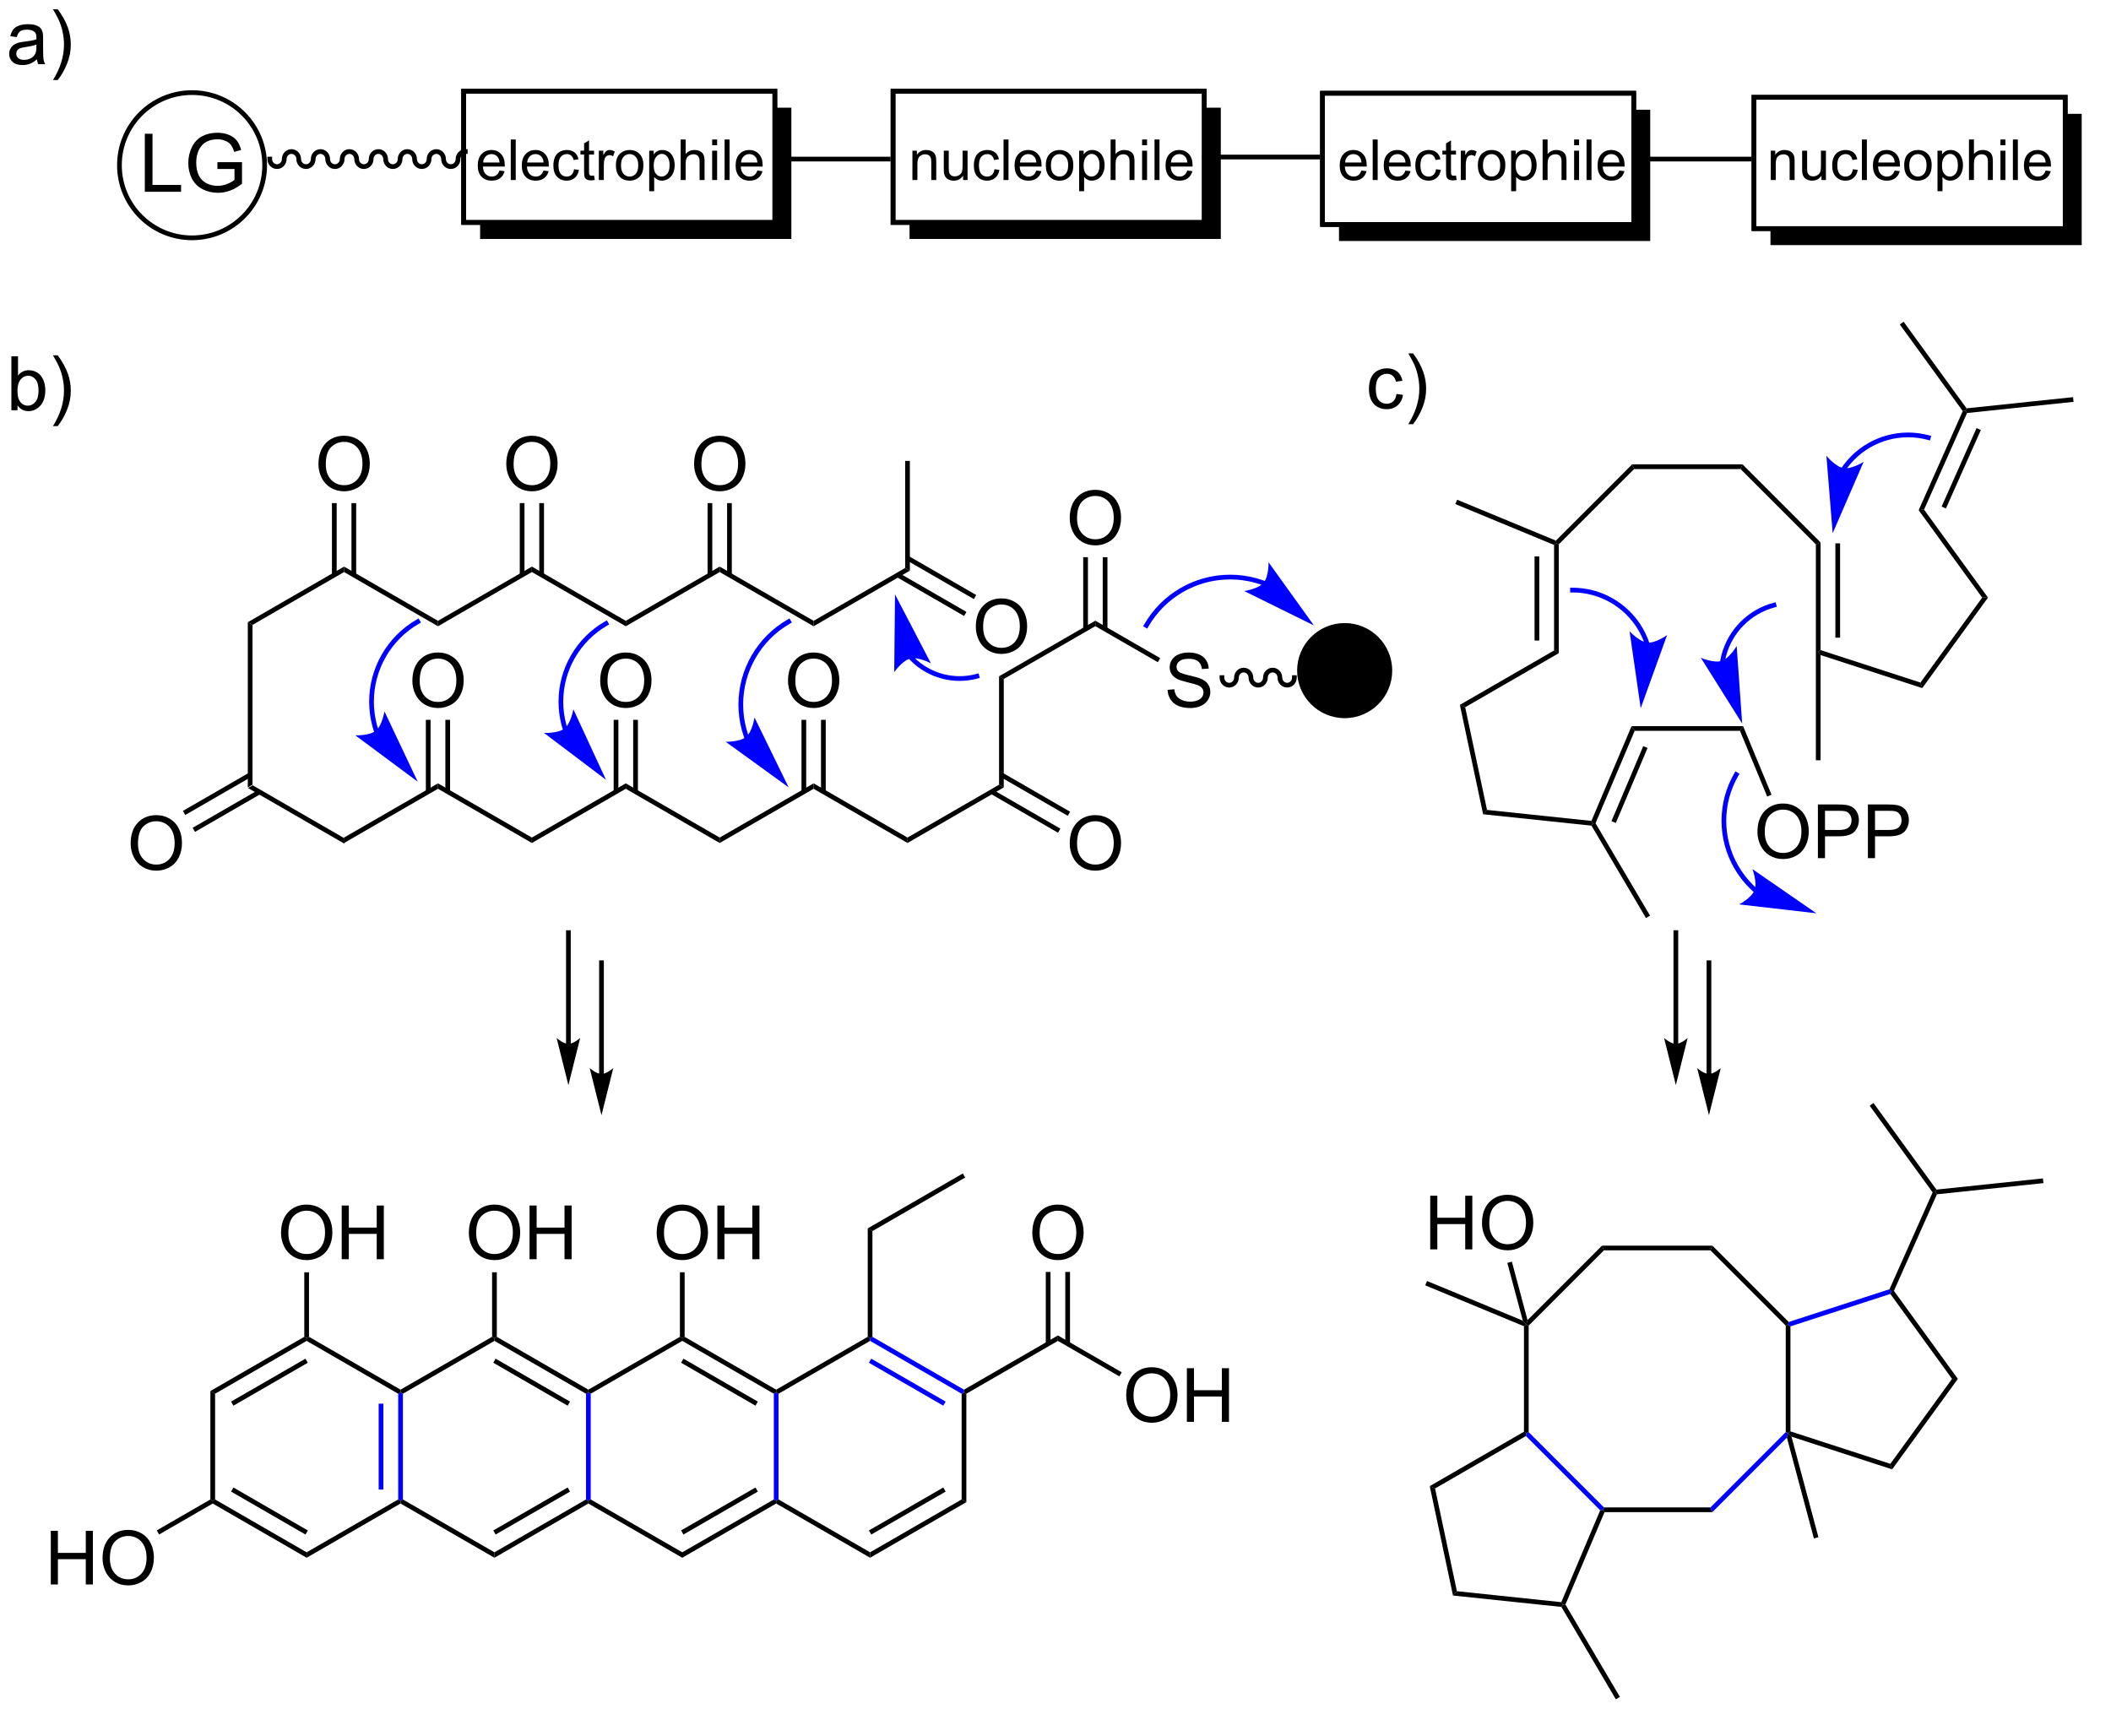 <?xml version="1.0" encoding="UTF-8"?>
<!DOCTYPE svg PUBLIC '-//W3C//DTD SVG 1.0//EN'
          'http://www.w3.org/TR/2001/REC-SVG-20010904/DTD/svg10.dtd'>
<svg stroke-dasharray="none" shape-rendering="auto" xmlns="http://www.w3.org/2000/svg" font-family="'Dialog'" text-rendering="auto" width="90" fill-opacity="1" color-interpolation="auto" color-rendering="auto" preserveAspectRatio="xMidYMid meet" font-size="12px" viewBox="0 0 90 74" fill="black" xmlns:xlink="http://www.w3.org/1999/xlink" stroke="black" image-rendering="auto" stroke-miterlimit="10" stroke-linecap="square" stroke-linejoin="miter" font-style="normal" stroke-width="1" height="74" stroke-dashoffset="0" font-weight="normal" stroke-opacity="1"
><!--Generated by the Batik Graphics2D SVG Generator--><defs id="genericDefs"
  /><g
  ><defs id="defs1"
    ><clipPath clipPathUnits="userSpaceOnUse" id="clipPath1"
      ><path d="M0.943 2.059 L231.384 2.059 L231.384 190.076 L0.943 190.076 L0.943 2.059 Z"
      /></clipPath
      ><clipPath clipPathUnits="userSpaceOnUse" id="clipPath2"
      ><path d="M-0.308 13.325 L-0.308 196.04 L223.352 196.04 L223.352 13.325 Z"
      /></clipPath
      ><clipPath clipPathUnits="userSpaceOnUse" id="clipPath3"
      ><path d="M-0.308 13.325 L-0.308 195.142 L222.753 195.142 L222.753 13.325 Z"
      /></clipPath
    ></defs
    ><g transform="scale(0.391,0.391) translate(-0.943,-2.059) matrix(1.029,0,0,1.029,1.26,-11.647)"
    ><path d="M25.972 96.829 L26.472 96.541 L36.181 102.147 L36.181 102.724 Z" stroke="none" clip-path="url(#clipPath3)"
    /></g
    ><g transform="matrix(0.402,0,0,0.402,0.124,-5.353)"
    ><path d="M36.181 102.724 L36.181 102.147 L46.141 96.397 L46.141 96.974 Z" stroke="none" clip-path="url(#clipPath3)"
    /></g
    ><g transform="matrix(0.402,0,0,0.402,0.124,-5.353)"
    ><path d="M46.141 96.974 L46.141 96.397 L56.1 102.147 L56.1 102.724 Z" stroke="none" clip-path="url(#clipPath3)"
    /></g
    ><g transform="matrix(0.402,0,0,0.402,0.124,-5.353)"
    ><path d="M56.1 102.724 L56.1 102.147 L66.059 96.397 L66.059 96.974 Z" stroke="none" clip-path="url(#clipPath3)"
    /></g
    ><g transform="matrix(0.402,0,0,0.402,0.124,-5.353)"
    ><path d="M66.059 96.974 L66.059 96.397 L76.018 102.147 L76.018 102.724 Z" stroke="none" clip-path="url(#clipPath3)"
    /></g
    ><g transform="matrix(0.402,0,0,0.402,0.124,-5.353)"
    ><path d="M76.018 102.724 L76.018 102.147 L85.978 96.397 L85.978 96.974 Z" stroke="none" clip-path="url(#clipPath3)"
    /></g
    ><g transform="matrix(0.402,0,0,0.402,0.124,-5.353)"
    ><path d="M85.978 96.974 L85.978 96.397 L95.937 102.147 L95.937 102.724 Z" stroke="none" clip-path="url(#clipPath3)"
    /></g
    ><g transform="matrix(0.402,0,0,0.402,0.124,-5.353)"
    ><path d="M26.472 79.593 L25.972 79.304 L36.181 73.41 L36.181 73.987 Z" stroke="none" clip-path="url(#clipPath3)"
    /></g
    ><g transform="matrix(0.402,0,0,0.402,0.124,-5.353)"
    ><path d="M36.181 73.987 L36.181 73.41 L46.141 79.16 L46.141 79.737 Z" stroke="none" clip-path="url(#clipPath3)"
    /></g
    ><g transform="matrix(0.402,0,0,0.402,0.124,-5.353)"
    ><path d="M46.141 79.737 L46.141 79.16 L56.1 73.41 L56.1 73.987 Z" stroke="none" clip-path="url(#clipPath3)"
    /></g
    ><g transform="matrix(0.402,0,0,0.402,0.124,-5.353)"
    ><path d="M56.1 73.987 L56.1 73.41 L66.059 79.16 L66.059 79.737 Z" stroke="none" clip-path="url(#clipPath3)"
    /></g
    ><g transform="matrix(0.402,0,0,0.402,0.124,-5.353)"
    ><path d="M66.059 79.737 L66.059 79.16 L76.018 73.41 L76.018 73.987 Z" stroke="none" clip-path="url(#clipPath3)"
    /></g
    ><g transform="matrix(0.402,0,0,0.402,0.124,-5.353)"
    ><path d="M76.018 73.987 L76.018 73.41 L85.978 79.16 L85.978 79.737 Z" stroke="none" clip-path="url(#clipPath3)"
    /></g
    ><g transform="matrix(0.402,0,0,0.402,0.124,-5.353)"
    ><path d="M85.978 79.737 L85.978 79.16 L95.687 73.554 L96.187 73.843 Z" stroke="none" clip-path="url(#clipPath3)"
    /></g
    ><g transform="matrix(0.402,0,0,0.402,0.124,-5.353)"
    ><path d="M103.182 79.802 Q103.182 78.384 103.943 77.584 Q104.704 76.782 105.907 76.782 Q106.694 76.782 107.325 77.16 Q107.959 77.535 108.29 78.208 Q108.624 78.881 108.624 79.735 Q108.624 80.602 108.275 81.285 Q107.925 81.968 107.284 82.32 Q106.644 82.672 105.902 82.672 Q105.1 82.672 104.466 82.284 Q103.834 81.893 103.508 81.223 Q103.182 80.55 103.182 79.802 ZM103.958 79.812 Q103.958 80.842 104.51 81.435 Q105.063 82.025 105.899 82.025 Q106.748 82.025 107.297 81.427 Q107.848 80.829 107.848 79.732 Q107.848 79.036 107.612 78.519 Q107.377 78.001 106.924 77.716 Q106.474 77.429 105.909 77.429 Q105.11 77.429 104.533 77.98 Q103.958 78.529 103.958 79.812 Z" stroke="none" clip-path="url(#clipPath3)"
    /></g
    ><g transform="matrix(0.402,0,0,0.402,0.124,-5.353)"
    ><path d="M94.777 74.513 L101.94 78.648 L102.19 78.216 L95.027 74.08 ZM95.812 72.72 L102.975 76.856 L103.225 76.423 L96.062 72.287 Z" stroke="none" clip-path="url(#clipPath3)"
    /></g
    ><g transform="matrix(0.402,0,0,0.402,0.124,-5.353)"
    ><path d="M26.472 96.541 L25.972 96.829 L25.972 79.304 L26.472 79.593 Z" stroke="none" clip-path="url(#clipPath3)"
    /></g
    ><g transform="matrix(0.402,0,0,0.402,0.124,-5.353)"
    ><path d="M43.426 85.539 Q43.426 84.12 44.187 83.321 Q44.948 82.519 46.151 82.519 Q46.938 82.519 47.569 82.896 Q48.203 83.272 48.535 83.944 Q48.868 84.617 48.868 85.471 Q48.868 86.338 48.519 87.021 Q48.17 87.705 47.528 88.057 Q46.889 88.409 46.146 88.409 Q45.344 88.409 44.71 88.02 Q44.078 87.63 43.752 86.959 Q43.426 86.287 43.426 85.539 ZM44.203 85.549 Q44.203 86.579 44.754 87.171 Q45.307 87.762 46.143 87.762 Q46.992 87.762 47.541 87.164 Q48.092 86.566 48.092 85.469 Q48.092 84.773 47.857 84.255 Q47.621 83.737 47.168 83.453 Q46.718 83.165 46.154 83.165 Q45.354 83.165 44.777 83.717 Q44.203 84.265 44.203 85.549 Z" stroke="none" clip-path="url(#clipPath3)"
    /></g
    ><g transform="matrix(0.402,0,0,0.402,0.124,-5.353)"
    ><path d="M47.425 97.283 L47.425 89.662 L46.925 89.662 L46.925 97.283 ZM45.355 97.283 L45.355 89.662 L44.855 89.662 L44.855 97.283 Z" stroke="none" clip-path="url(#clipPath3)"
    /></g
    ><g transform="matrix(0.402,0,0,0.402,0.124,-5.353)"
    ><path d="M63.345 85.539 Q63.345 84.12 64.106 83.321 Q64.866 82.519 66.07 82.519 Q66.856 82.519 67.488 82.896 Q68.122 83.272 68.453 83.944 Q68.787 84.617 68.787 85.471 Q68.787 86.338 68.438 87.021 Q68.088 87.705 67.447 88.057 Q66.807 88.409 66.065 88.409 Q65.262 88.409 64.628 88.02 Q63.997 87.63 63.671 86.959 Q63.345 86.287 63.345 85.539 ZM64.121 85.549 Q64.121 86.579 64.672 87.171 Q65.226 87.762 66.062 87.762 Q66.911 87.762 67.459 87.164 Q68.011 86.566 68.011 85.469 Q68.011 84.773 67.775 84.255 Q67.54 83.737 67.087 83.453 Q66.636 83.165 66.072 83.165 Q65.273 83.165 64.696 83.717 Q64.121 84.265 64.121 85.549 Z" stroke="none" clip-path="url(#clipPath3)"
    /></g
    ><g transform="matrix(0.402,0,0,0.402,0.124,-5.353)"
    ><path d="M67.344 97.283 L67.344 89.662 L66.844 89.662 L66.844 97.283 ZM65.274 97.283 L65.274 89.662 L64.774 89.662 L64.774 97.283 Z" stroke="none" clip-path="url(#clipPath3)"
    /></g
    ><g transform="matrix(0.402,0,0,0.402,0.124,-5.353)"
    ><path d="M83.263 85.539 Q83.263 84.12 84.024 83.321 Q84.785 82.519 85.988 82.519 Q86.775 82.519 87.406 82.896 Q88.04 83.272 88.372 83.944 Q88.706 84.617 88.706 85.471 Q88.706 86.338 88.356 87.021 Q88.007 87.705 87.365 88.057 Q86.726 88.409 85.983 88.409 Q85.181 88.409 84.547 88.02 Q83.915 87.63 83.589 86.959 Q83.263 86.287 83.263 85.539 ZM84.04 85.549 Q84.04 86.579 84.591 87.171 Q85.145 87.762 85.981 87.762 Q86.829 87.762 87.378 87.164 Q87.929 86.566 87.929 85.469 Q87.929 84.773 87.694 84.255 Q87.458 83.737 87.005 83.453 Q86.555 83.165 85.991 83.165 Q85.191 83.165 84.614 83.717 Q84.04 84.265 84.04 85.549 Z" stroke="none" clip-path="url(#clipPath3)"
    /></g
    ><g transform="matrix(0.402,0,0,0.402,0.124,-5.353)"
    ><path d="M87.263 97.283 L87.263 89.662 L86.763 89.662 L86.763 97.283 ZM85.193 97.283 L85.193 89.662 L84.693 89.662 L84.693 97.283 Z" stroke="none" clip-path="url(#clipPath3)"
    /></g
    ><g transform="matrix(0.402,0,0,0.402,0.124,-5.353)"
    ><path d="M13.548 102.789 Q13.548 101.37 14.309 100.571 Q15.07 99.769 16.273 99.769 Q17.06 99.769 17.691 100.146 Q18.325 100.522 18.657 101.194 Q18.991 101.867 18.991 102.721 Q18.991 103.588 18.641 104.271 Q18.292 104.955 17.65 105.307 Q17.011 105.659 16.268 105.659 Q15.466 105.659 14.832 105.27 Q14.2 104.88 13.874 104.209 Q13.548 103.537 13.548 102.789 ZM14.325 102.799 Q14.325 103.829 14.876 104.421 Q15.43 105.012 16.265 105.012 Q17.114 105.012 17.663 104.414 Q18.214 103.816 18.214 102.719 Q18.214 102.023 17.979 101.505 Q17.743 100.987 17.29 100.703 Q16.84 100.415 16.276 100.415 Q15.476 100.415 14.899 100.967 Q14.325 101.515 14.325 102.799 Z" stroke="none" clip-path="url(#clipPath3)"
    /></g
    ><g transform="matrix(0.402,0,0,0.402,0.124,-5.353)"
    ><path d="M26.097 95.273 L19.087 99.321 L19.337 99.754 L26.347 95.707 ZM27.132 97.066 L20.122 101.113 L20.372 101.546 L27.382 97.499 Z" stroke="none" clip-path="url(#clipPath3)"
    /></g
    ><g transform="matrix(0.402,0,0,0.402,0.124,-5.353)"
    ><path d="M33.467 62.552 Q33.467 61.134 34.228 60.334 Q34.989 59.532 36.192 59.532 Q36.979 59.532 37.61 59.91 Q38.244 60.285 38.575 60.958 Q38.909 61.631 38.909 62.485 Q38.909 63.352 38.56 64.035 Q38.21 64.718 37.569 65.07 Q36.929 65.422 36.187 65.422 Q35.384 65.422 34.75 65.034 Q34.119 64.643 33.793 63.973 Q33.467 63.3 33.467 62.552 ZM34.243 62.562 Q34.243 63.592 34.794 64.185 Q35.348 64.775 36.184 64.775 Q37.033 64.775 37.581 64.177 Q38.133 63.579 38.133 62.482 Q38.133 61.786 37.897 61.268 Q37.662 60.751 37.209 60.466 Q36.759 60.179 36.194 60.179 Q35.395 60.179 34.818 60.73 Q34.243 61.279 34.243 62.562 Z" stroke="none" clip-path="url(#clipPath3)"
    /></g
    ><g transform="matrix(0.402,0,0,0.402,0.124,-5.353)"
    ><path d="M37.466 74.296 L37.466 66.675 L36.966 66.675 L36.966 74.296 ZM35.396 74.296 L35.396 66.675 L34.896 66.675 L34.896 74.296 Z" stroke="none" clip-path="url(#clipPath3)"
    /></g
    ><g transform="matrix(0.402,0,0,0.402,0.124,-5.353)"
    ><path d="M53.385 62.552 Q53.385 61.134 54.146 60.334 Q54.907 59.532 56.11 59.532 Q56.897 59.532 57.529 59.91 Q58.163 60.285 58.494 60.958 Q58.828 61.631 58.828 62.485 Q58.828 63.352 58.478 64.035 Q58.129 64.718 57.487 65.07 Q56.848 65.422 56.105 65.422 Q55.303 65.422 54.669 65.034 Q54.037 64.643 53.711 63.973 Q53.385 63.3 53.385 62.552 ZM54.162 62.562 Q54.162 63.592 54.713 64.185 Q55.267 64.775 56.103 64.775 Q56.951 64.775 57.5 64.177 Q58.051 63.579 58.051 62.482 Q58.051 61.786 57.816 61.268 Q57.58 60.751 57.127 60.466 Q56.677 60.179 56.113 60.179 Q55.313 60.179 54.736 60.73 Q54.162 61.279 54.162 62.562 Z" stroke="none" clip-path="url(#clipPath3)"
    /></g
    ><g transform="matrix(0.402,0,0,0.402,0.124,-5.353)"
    ><path d="M57.385 74.296 L57.385 66.675 L56.885 66.675 L56.885 74.296 ZM55.315 74.296 L55.315 66.675 L54.815 66.675 L54.815 74.296 Z" stroke="none" clip-path="url(#clipPath3)"
    /></g
    ><g transform="matrix(0.402,0,0,0.402,0.124,-5.353)"
    ><path d="M73.304 62.552 Q73.304 61.134 74.065 60.334 Q74.826 59.532 76.029 59.532 Q76.816 59.532 77.447 59.91 Q78.081 60.285 78.412 60.958 Q78.746 61.631 78.746 62.485 Q78.746 63.352 78.397 64.035 Q78.048 64.718 77.406 65.07 Q76.767 65.422 76.024 65.422 Q75.222 65.422 74.588 65.034 Q73.956 64.643 73.63 63.973 Q73.304 63.3 73.304 62.552 ZM74.08 62.562 Q74.08 63.592 74.632 64.185 Q75.185 64.775 76.021 64.775 Q76.87 64.775 77.419 64.177 Q77.97 63.579 77.97 62.482 Q77.97 61.786 77.734 61.268 Q77.499 60.751 77.046 60.466 Q76.596 60.179 76.032 60.179 Q75.232 60.179 74.655 60.73 Q74.08 61.279 74.08 62.562 Z" stroke="none" clip-path="url(#clipPath3)"
    /></g
    ><g transform="matrix(0.402,0,0,0.402,0.124,-5.353)"
    ><path d="M77.303 74.296 L77.303 66.675 L76.803 66.675 L76.803 74.296 ZM75.233 74.296 L75.233 66.675 L74.733 66.675 L74.733 74.296 Z" stroke="none" clip-path="url(#clipPath3)"
    /></g
    ><g transform="matrix(0.402,0,0,0.402,0.124,-5.353)"
    ><path d="M96.187 73.843 L95.687 73.554 L95.687 62.199 L96.187 62.199 Z" stroke="none" clip-path="url(#clipPath3)"
    /></g
    ><g transform="matrix(0.402,0,0,0.402,0.124,-5.353)"
    ><path d="M95.937 102.724 L95.937 102.147 L105.646 96.541 L106.146 96.829 Z" stroke="none" clip-path="url(#clipPath3)"
    /></g
    ><g transform="matrix(0.402,0,0,0.402,0.124,-5.353)"
    ><path d="M113.141 102.789 Q113.141 101.37 113.902 100.571 Q114.663 99.769 115.866 99.769 Q116.653 99.769 117.284 100.146 Q117.918 100.522 118.25 101.194 Q118.584 101.867 118.584 102.721 Q118.584 103.588 118.234 104.271 Q117.885 104.955 117.243 105.307 Q116.604 105.659 115.861 105.659 Q115.059 105.659 114.425 105.27 Q113.793 104.88 113.467 104.209 Q113.141 103.537 113.141 102.789 ZM113.918 102.799 Q113.918 103.829 114.469 104.421 Q115.023 105.012 115.859 105.012 Q116.707 105.012 117.256 104.414 Q117.807 103.816 117.807 102.719 Q117.807 102.023 117.572 101.505 Q117.336 100.987 116.883 100.703 Q116.433 100.415 115.869 100.415 Q115.069 100.415 114.492 100.967 Q113.918 101.515 113.918 102.799 Z" stroke="none" clip-path="url(#clipPath3)"
    /></g
    ><g transform="matrix(0.402,0,0,0.402,0.124,-5.353)"
    ><path d="M104.736 97.499 L111.9 101.635 L112.15 101.202 L104.986 97.066 ZM105.771 95.707 L112.935 99.842 L113.185 99.409 L106.021 95.273 Z" stroke="none" clip-path="url(#clipPath3)"
    /></g
    ><g transform="matrix(0.402,0,0,0.402,0.124,-5.353)"
    ><path d="M106.146 96.829 L105.646 96.541 L105.646 85.041 L106.146 85.329 Z" stroke="none" clip-path="url(#clipPath3)"
    /></g
    ><g transform="matrix(0.402,0,0,0.402,0.124,-5.353)"
    ><path d="M106.146 85.329 L105.646 85.041 L115.856 79.147 L115.856 79.724 Z" stroke="none" clip-path="url(#clipPath3)"
    /></g
    ><g transform="matrix(0.402,0,0,0.402,0.124,-5.353)"
    ><path d="M113.141 68.289 Q113.141 66.87 113.902 66.071 Q114.663 65.269 115.866 65.269 Q116.653 65.269 117.284 65.646 Q117.918 66.022 118.25 66.694 Q118.584 67.367 118.584 68.221 Q118.584 69.088 118.234 69.771 Q117.885 70.455 117.243 70.807 Q116.604 71.159 115.861 71.159 Q115.059 71.159 114.425 70.77 Q113.793 70.38 113.467 69.709 Q113.141 69.037 113.141 68.289 ZM113.918 68.299 Q113.918 69.329 114.469 69.921 Q115.023 70.512 115.859 70.512 Q116.707 70.512 117.256 69.914 Q117.807 69.316 117.807 68.219 Q117.807 67.523 117.572 67.005 Q117.336 66.487 116.883 66.203 Q116.433 65.915 115.869 65.915 Q115.069 65.915 114.492 66.467 Q113.918 67.015 113.918 68.299 Z" stroke="none" clip-path="url(#clipPath3)"
    /></g
    ><g transform="matrix(0.402,0,0,0.402,0.124,-5.353)"
    ><path d="M117.141 80.033 L117.141 72.412 L116.641 72.412 L116.641 80.033 ZM115.071 80.033 L115.071 72.412 L114.571 72.412 L114.571 80.033 Z" stroke="none" clip-path="url(#clipPath3)"
    /></g
    ><g transform="matrix(0.402,0,0,0.402,0.124,-5.353)"
    ><path d="M123.522 86.481 L124.234 86.418 Q124.283 86.846 124.467 87.12 Q124.653 87.394 125.041 87.562 Q125.429 87.731 125.913 87.731 Q126.345 87.731 126.674 87.604 Q127.005 87.474 127.166 87.252 Q127.326 87.029 127.326 86.765 Q127.326 86.496 127.171 86.297 Q127.016 86.098 126.659 85.96 Q126.431 85.872 125.647 85.683 Q124.863 85.495 124.547 85.329 Q124.141 85.114 123.939 84.798 Q123.739 84.483 123.739 84.089 Q123.739 83.66 123.983 83.284 Q124.228 82.909 124.697 82.715 Q125.168 82.521 125.742 82.521 Q126.376 82.521 126.858 82.725 Q127.342 82.93 127.6 83.326 Q127.862 83.722 127.883 84.221 L127.161 84.276 Q127.101 83.737 126.765 83.463 Q126.431 83.186 125.773 83.186 Q125.09 83.186 124.777 83.437 Q124.467 83.686 124.467 84.04 Q124.467 84.346 124.687 84.545 Q124.904 84.742 125.823 84.951 Q126.741 85.158 127.083 85.313 Q127.58 85.541 127.815 85.893 Q128.053 86.245 128.053 86.703 Q128.053 87.156 127.792 87.56 Q127.533 87.961 127.044 88.186 Q126.558 88.409 125.95 88.409 Q125.176 88.409 124.653 88.183 Q124.133 87.956 123.835 87.505 Q123.538 87.052 123.522 86.481 Z" stroke="none" clip-path="url(#clipPath3)"
    /></g
    ><g transform="matrix(0.402,0,0,0.402,0.124,-5.353)"
    ><path d="M115.856 79.724 L115.856 79.147 L122.732 83.116 L122.482 83.549 Z" stroke="none" clip-path="url(#clipPath3)"
    /></g
    ><g transform="matrix(0.402,0,0,0.402,0.124,-5.353)"
    ><path d="M129.036 85.185 C129.036 85.765 129.492 86.235 130.054 86.235 C130.616 86.235 131.072 85.765 131.072 85.185 C131.072 84.881 131.304 84.635 131.59 84.635 C131.876 84.635 132.108 84.881 132.108 85.185 C132.108 85.765 132.564 86.235 133.126 86.235 C133.688 86.235 134.144 85.765 134.144 85.185 C134.144 84.881 134.376 84.635 134.662 84.635 C134.948 84.635 135.18 84.881 135.18 85.185 C135.18 85.765 135.636 86.235 136.198 86.235 C136.76 86.235 137.216 85.765 137.216 85.185 L137.216 84.935 L136.716 84.935 L136.716 85.185 C136.716 85.489 136.484 85.735 136.198 85.735 C135.912 85.735 135.68 85.489 135.68 85.185 C135.68 84.605 135.224 84.135 134.662 84.135 C134.1 84.135 133.644 84.605 133.644 85.185 C133.644 85.489 133.412 85.735 133.126 85.735 C132.84 85.735 132.608 85.489 132.608 85.185 C132.608 84.605 132.152 84.135 131.59 84.135 C131.028 84.135 130.572 84.605 130.572 85.185 C130.572 85.489 130.34 85.735 130.054 85.735 C129.768 85.735 129.536 85.489 129.536 85.185 L129.536 84.935 L129.036 84.935 L129.036 85.185 Z" stroke="none" clip-path="url(#clipPath3)"
    /></g
    ><g fill="blue" transform="matrix(0.402,0,0,0.402,0.124,-5.353)" stroke="blue"
    ><path d="M39.849 90.8 L39.848 90.798 L39.846 90.793 L39.843 90.784 C39.839 90.772 39.835 90.76 39.831 90.747 C39.823 90.723 39.815 90.698 39.807 90.674 C39.791 90.625 39.775 90.575 39.76 90.526 C39.73 90.427 39.701 90.326 39.674 90.227 C39.457 89.425 39.343 88.588 39.343 87.735 C39.343 86.028 39.799 84.388 40.623 82.96 C41.447 81.533 42.64 80.319 44.118 79.466 L44.334 79.341 L44.085 78.907 L43.868 79.032 C42.314 79.93 41.057 81.208 40.19 82.711 C39.322 84.214 38.843 85.941 38.843 87.735 C38.843 88.632 38.963 89.513 39.191 90.357 C39.22 90.463 39.25 90.567 39.282 90.672 C39.298 90.724 39.314 90.776 39.331 90.828 C39.339 90.854 39.348 90.88 39.356 90.906 C39.361 90.919 39.365 90.931 39.369 90.944 L39.373 90.954 L39.374 90.959 L39.375 90.961 L39.456 91.198 L39.929 91.037 L39.849 90.8 ZM43.993 96.221 L40.465 88.768 C40.465 88.768 40.23 90.254 39.553 90.809 C38.877 91.364 37.373 91.305 37.373 91.305 Z" stroke="none" clip-path="url(#clipPath3)"
    /></g
    ><g fill="blue" transform="matrix(0.402,0,0,0.402,0.124,-5.353)" stroke="blue"
    ><path d="M59.869 90.576 L59.869 90.575 L59.868 90.571 L59.867 90.567 C59.863 90.555 59.859 90.543 59.855 90.531 C59.847 90.507 59.84 90.483 59.833 90.458 C59.803 90.362 59.775 90.264 59.749 90.166 C59.537 89.384 59.426 88.568 59.426 87.735 C59.426 84.406 61.202 81.33 64.085 79.665 L64.302 79.54 L64.052 79.107 L63.836 79.232 C60.797 80.986 58.926 84.227 58.926 87.735 C58.926 88.612 59.043 89.472 59.266 90.297 C59.294 90.4 59.323 90.502 59.355 90.604 C59.362 90.63 59.37 90.655 59.378 90.681 C59.382 90.694 59.386 90.706 59.39 90.719 L59.392 90.724 L59.392 90.726 L59.393 90.726 L59.468 90.965 L59.945 90.814 L59.869 90.576 ZM63.96 96.022 L60.497 88.538 C60.497 88.538 60.248 90.023 59.567 90.572 C58.886 91.121 57.383 91.048 57.383 91.048 Z" stroke="none" clip-path="url(#clipPath3)"
    /></g
    ><g fill="blue" transform="matrix(0.402,0,0,0.402,0.124,-5.353)" stroke="blue"
    ><path d="M79.11 91.438 L79.109 91.435 L79.107 91.431 L79.104 91.422 C79.1 91.409 79.095 91.397 79.09 91.384 C79.072 91.334 79.055 91.283 79.037 91.232 C78.968 91.03 78.905 90.824 78.849 90.616 C78.624 89.785 78.506 88.919 78.506 88.035 C78.506 86.266 78.978 84.566 79.832 83.087 C80.686 81.608 81.922 80.35 83.454 79.466 L83.67 79.341 L83.421 78.907 L83.204 79.032 C81.597 79.96 80.297 81.282 79.399 82.837 C78.501 84.392 78.006 86.179 78.006 88.035 C78.006 88.963 78.13 89.874 78.366 90.747 C78.425 90.965 78.491 91.181 78.564 91.394 C78.582 91.447 78.601 91.501 78.62 91.553 C78.625 91.567 78.629 91.58 78.634 91.593 L78.638 91.603 L78.64 91.608 L78.641 91.611 L78.728 91.846 L79.197 91.672 L79.11 91.438 ZM83.329 96.82 L79.711 89.41 C79.711 89.41 79.493 90.9 78.823 91.463 C78.154 92.026 76.649 91.985 76.649 91.985 Z" stroke="none" clip-path="url(#clipPath3)"
    /></g
    ><g fill="blue" transform="matrix(0.402,0,0,0.402,0.124,-5.353)" stroke="blue"
    ><path d="M95.999 83.096 L96 83.097 L96.005 83.103 L96.015 83.114 C96.043 83.144 96.07 83.174 96.098 83.204 C96.154 83.264 96.21 83.323 96.269 83.381 C98.123 85.235 100.827 85.96 103.361 85.281 L103.602 85.217 L103.473 84.734 L103.232 84.798 C100.87 85.431 98.351 84.756 96.622 83.027 C96.568 82.973 96.515 82.918 96.463 82.863 C96.437 82.835 96.412 82.807 96.386 82.779 L96.376 82.768 L96.372 82.763 L96.37 82.761 L96.203 82.576 L95.832 82.91 L95.999 83.096 ZM94.61 76.353 L94.528 84.599 C94.528 84.599 95.389 83.364 96.24 83.161 C97.091 82.957 98.418 83.667 98.418 83.667 Z" stroke="none" clip-path="url(#clipPath3)"
    /></g
    ><g fill="blue" transform="matrix(0.402,0,0,0.402,0.124,-5.353)" stroke="blue"
    ><path d="M133.845 74.938 L133.844 74.938 L133.841 74.936 L133.831 74.933 C133.817 74.928 133.804 74.923 133.791 74.918 C133.764 74.908 133.737 74.898 133.71 74.889 C133.657 74.869 133.603 74.85 133.549 74.832 C133.333 74.758 133.116 74.692 132.895 74.632 C132.012 74.393 131.091 74.268 130.152 74.268 C128.276 74.268 126.469 74.769 124.897 75.676 C123.326 76.584 121.989 77.898 121.05 79.523 L120.925 79.74 L121.359 79.99 L121.484 79.773 C122.378 78.224 123.651 76.973 125.147 76.109 C126.643 75.246 128.363 74.768 130.152 74.768 C131.047 74.768 131.924 74.888 132.764 75.115 C132.974 75.171 133.183 75.235 133.387 75.305 C133.439 75.323 133.49 75.341 133.541 75.359 C133.567 75.368 133.592 75.377 133.617 75.387 C133.63 75.391 133.643 75.396 133.656 75.401 L133.665 75.405 L133.667 75.406 L133.668 75.406 L133.901 75.495 L134.079 75.027 L133.845 74.938 ZM139.038 79.648 L134.228 72.95 C134.228 72.95 134.264 74.455 133.698 75.122 C133.132 75.79 131.642 76.001 131.642 76.001 Z" stroke="none" clip-path="url(#clipPath3)"
    /></g
    ><g transform="matrix(0.402,0,0,0.402,0.124,-5.353)"
    ><path d="M164.508 71.114 L164.758 70.947 L165.008 71.051 L165.008 82.592 L164.508 82.303 ZM162.438 72.33 L162.438 81.252 L162.938 81.252 L162.938 72.33 Z" stroke="none" clip-path="url(#clipPath3)"
    /></g
    ><g transform="matrix(0.402,0,0,0.402,0.124,-5.353)"
    ><path d="M173.056 90.829 L172.725 90.329 L184.557 90.329 L184.223 90.829 Z" stroke="none" clip-path="url(#clipPath3)"
    /></g
    ><g transform="matrix(0.402,0,0,0.402,0.124,-5.353)"
    ><path d="M192.772 82.266 L192.522 82.447 L192.272 82.447 L192.272 71.051 L192.772 70.844 ZM194.842 80.943 L194.842 70.947 L194.342 70.947 L194.342 80.943 Z" stroke="none" clip-path="url(#clipPath3)"
    /></g
    ><g transform="matrix(0.402,0,0,0.402,0.124,-5.353)"
    ><path d="M192.772 70.844 L192.272 71.051 L184.287 63.066 L184.494 62.566 Z" stroke="none" clip-path="url(#clipPath3)"
    /></g
    ><g transform="matrix(0.402,0,0,0.402,0.124,-5.353)"
    ><path d="M184.494 62.566 L184.287 63.066 L172.994 63.066 L172.787 62.566 Z" stroke="none" clip-path="url(#clipPath3)"
    /></g
    ><g transform="matrix(0.402,0,0,0.402,0.124,-5.353)"
    ><path d="M172.787 62.566 L172.994 63.066 L165.008 71.051 L164.758 70.947 L164.7 70.652 Z" stroke="none" clip-path="url(#clipPath3)"
    /></g
    ><g transform="matrix(0.402,0,0,0.402,0.124,-5.353)"
    ><path d="M164.508 82.303 L165.008 82.592 L155.081 88.323 L154.517 88.072 Z" stroke="none" clip-path="url(#clipPath3)"
    /></g
    ><g transform="matrix(0.402,0,0,0.402,0.124,-5.353)"
    ><path d="M154.517 88.072 L155.081 88.323 L157.397 99.216 L156.983 99.676 Z" stroke="none" clip-path="url(#clipPath3)"
    /></g
    ><g transform="matrix(0.402,0,0,0.402,0.124,-5.353)"
    ><path d="M156.983 99.676 L157.397 99.216 L168.469 100.38 L168.627 100.648 L168.476 100.884 Z" stroke="none" clip-path="url(#clipPath3)"
    /></g
    ><g transform="matrix(0.402,0,0,0.402,0.124,-5.353)"
    ><path d="M168.906 100.63 L168.627 100.648 L168.469 100.38 L172.725 90.329 L173.056 90.829 ZM171.056 100.6 L174.424 92.645 L173.964 92.45 L170.596 100.405 Z" stroke="none" clip-path="url(#clipPath3)"
    /></g
    ><g transform="matrix(0.402,0,0,0.402,0.124,-5.353)"
    ><path d="M192.772 82.791 L192.522 82.447 L192.772 82.266 L203.363 85.707 L203.554 86.295 Z" stroke="none" clip-path="url(#clipPath3)"
    /></g
    ><g transform="matrix(0.402,0,0,0.402,0.124,-5.353)"
    ><path d="M203.554 86.295 L203.363 85.707 L209.91 76.697 L210.528 76.697 Z" stroke="none" clip-path="url(#clipPath3)"
    /></g
    ><g transform="matrix(0.402,0,0,0.402,0.124,-5.353)"
    ><path d="M210.528 76.697 L209.91 76.697 L203.172 67.424 L203.746 67.363 Z" stroke="none" clip-path="url(#clipPath3)"
    /></g
    ><g transform="matrix(0.402,0,0,0.402,0.124,-5.353)"
    ><path d="M186.077 101.557 Q186.077 100.139 186.837 99.339 Q187.598 98.537 188.802 98.537 Q189.588 98.537 190.22 98.915 Q190.854 99.29 191.185 99.963 Q191.519 100.636 191.519 101.49 Q191.519 102.357 191.17 103.04 Q190.82 103.723 190.178 104.075 Q189.539 104.427 188.797 104.427 Q187.994 104.427 187.36 104.039 Q186.729 103.648 186.403 102.978 Q186.077 102.305 186.077 101.557 ZM186.853 101.567 Q186.853 102.597 187.404 103.19 Q187.958 103.78 188.794 103.78 Q189.643 103.78 190.191 103.182 Q190.743 102.585 190.743 101.487 Q190.743 100.791 190.507 100.273 Q190.272 99.756 189.819 99.471 Q189.368 99.184 188.804 99.184 Q188.005 99.184 187.428 99.735 Q186.853 100.284 186.853 101.567 ZM192.488 104.329 L192.488 98.638 L194.636 98.638 Q195.203 98.638 195.5 98.692 Q195.92 98.762 196.202 98.959 Q196.486 99.153 196.66 99.507 Q196.833 99.859 196.833 100.284 Q196.833 101.008 196.37 101.513 Q195.909 102.015 194.701 102.015 L193.241 102.015 L193.241 104.329 L192.488 104.329 ZM193.241 101.342 L194.714 101.342 Q195.444 101.342 195.749 101.07 Q196.057 100.799 196.057 100.307 Q196.057 99.95 195.876 99.696 Q195.695 99.44 195.399 99.36 Q195.21 99.308 194.698 99.308 L193.241 99.308 L193.241 101.342 ZM197.791 104.329 L197.791 98.638 L199.939 98.638 Q200.505 98.638 200.803 98.692 Q201.222 98.762 201.504 98.959 Q201.789 99.153 201.962 99.507 Q202.136 99.859 202.136 100.284 Q202.136 101.008 201.673 101.513 Q201.212 102.015 200.003 102.015 L198.544 102.015 L198.544 104.329 L197.791 104.329 ZM198.544 101.342 L200.016 101.342 Q200.746 101.342 201.051 101.07 Q201.359 100.799 201.359 100.307 Q201.359 99.95 201.178 99.696 Q200.997 99.44 200.702 99.36 Q200.513 99.308 200.001 99.308 L198.544 99.308 L198.544 101.342 Z" stroke="none" clip-path="url(#clipPath3)"
    /></g
    ><g transform="matrix(0.402,0,0,0.402,0.124,-5.353)"
    ><path d="M184.223 90.829 L184.557 90.329 L187.571 97.604 L187.109 97.795 Z" stroke="none" clip-path="url(#clipPath3)"
    /></g
    ><g transform="matrix(0.402,0,0,0.402,0.124,-5.353)"
    ><path d="M164.7 70.652 L164.758 70.947 L164.508 71.114 L154.038 66.777 L154.229 66.315 Z" stroke="none" clip-path="url(#clipPath3)"
    /></g
    ><g transform="matrix(0.402,0,0,0.402,0.124,-5.353)"
    ><path d="M168.476 100.884 L168.627 100.648 L168.906 100.63 L174.684 110.427 L174.253 110.681 Z" stroke="none" clip-path="url(#clipPath3)"
    /></g
    ><g transform="matrix(0.402,0,0,0.402,0.124,-5.353)"
    ><path d="M192.272 82.447 L192.522 82.447 L192.772 82.791 L192.772 93.947 L192.272 93.947 Z" stroke="none" clip-path="url(#clipPath3)"
    /></g
    ><g transform="matrix(0.402,0,0,0.402,0.124,-5.353)"
    ><path d="M203.746 67.363 L203.172 67.424 L207.849 56.918 L208.137 56.888 L208.306 57.121 ZM206.065 67.245 L209.77 58.923 L209.313 58.72 L205.608 67.042 Z" stroke="none" clip-path="url(#clipPath3)"
    /></g
    ><g transform="matrix(0.402,0,0,0.402,0.124,-5.353)"
    ><path d="M208.254 56.624 L208.137 56.888 L207.849 56.918 L201.175 47.731 L201.579 47.437 Z" stroke="none" clip-path="url(#clipPath3)"
    /></g
    ><g transform="matrix(0.402,0,0,0.402,0.124,-5.353)"
    ><path d="M208.306 57.121 L208.137 56.888 L208.254 56.624 L219.547 55.437 L219.6 55.934 Z" stroke="none" clip-path="url(#clipPath3)"
    /></g
    ><g fill="blue" transform="matrix(0.402,0,0,0.402,0.124,-5.353)" stroke="blue"
    ><path d="M195.38 63.257 L195.381 63.256 L195.384 63.251 L195.385 63.25 C195.391 63.241 195.397 63.231 195.404 63.222 C195.416 63.204 195.428 63.186 195.44 63.168 C195.465 63.132 195.491 63.096 195.516 63.06 C195.567 62.989 195.62 62.917 195.673 62.848 C195.887 62.567 196.122 62.299 196.376 62.045 C197.391 61.03 198.637 60.325 199.976 59.967 C201.315 59.608 202.747 59.595 204.134 59.967 L204.376 60.031 L204.505 59.548 L204.263 59.483 C202.792 59.089 201.27 59.102 199.847 59.483 C198.424 59.865 197.099 60.615 196.022 61.692 C195.753 61.961 195.504 62.246 195.276 62.544 C195.219 62.618 195.164 62.693 195.109 62.77 C195.082 62.808 195.055 62.846 195.029 62.884 C195.015 62.904 195.002 62.923 194.989 62.942 C194.982 62.952 194.976 62.962 194.97 62.971 L194.968 62.974 L194.965 62.978 L194.966 62.977 L194.826 63.184 L195.241 63.464 L195.38 63.257 ZM194.055 69.868 L197.335 62.302 C197.335 62.302 196.062 63.105 195.199 62.962 C194.335 62.819 193.389 61.649 193.389 61.649 Z" stroke="none" clip-path="url(#clipPath3)"
    /></g
    ><g fill="blue" transform="matrix(0.402,0,0,0.402,0.124,-5.353)" stroke="blue"
    ><path d="M182.594 83.638 L182.594 83.638 L182.594 83.64 C182.597 83.619 182.601 83.599 182.604 83.579 C182.617 83.501 182.631 83.421 182.646 83.343 C182.678 83.185 182.714 83.028 182.756 82.871 C183.428 80.366 185.384 78.409 187.89 77.737 L188.131 77.673 L188.002 77.19 L187.761 77.254 C185.083 77.972 182.991 80.064 182.273 82.742 C182.228 82.909 182.189 83.077 182.156 83.245 C182.139 83.33 182.124 83.414 182.11 83.499 C182.107 83.52 182.103 83.541 182.1 83.562 L182.1 83.563 L182.099 83.568 L182.064 83.816 L182.559 83.886 L182.594 83.638 ZM184.458 90.061 L183.873 81.835 C183.873 81.835 183.114 83.135 182.283 83.407 C181.451 83.679 180.071 83.079 180.071 83.079 Z" stroke="none" clip-path="url(#clipPath3)"
    /></g
    ><g fill="blue" transform="matrix(0.402,0,0,0.402,0.124,-5.353)" stroke="blue"
    ><path d="M186.026 107.56 L186.022 107.557 L186.008 107.544 C185.998 107.536 185.988 107.527 185.979 107.519 C185.959 107.501 185.94 107.484 185.921 107.467 C185.882 107.432 185.844 107.397 185.806 107.362 C185.731 107.291 185.655 107.218 185.582 107.145 C184.993 106.559 184.475 105.89 184.048 105.151 C182.34 102.193 182.34 98.549 184.048 95.592 L184.173 95.375 L183.74 95.125 L183.615 95.342 C181.818 98.454 181.818 102.289 183.615 105.401 C184.064 106.179 184.609 106.882 185.229 107.5 C185.307 107.577 185.385 107.653 185.465 107.727 C185.505 107.764 185.545 107.801 185.586 107.838 C185.606 107.856 185.626 107.874 185.647 107.893 C185.657 107.901 185.667 107.911 185.678 107.92 L185.692 107.933 L185.697 107.937 L185.885 108.101 L186.214 107.725 L186.026 107.56 ZM192.327 110.18 L185.543 105.492 C185.543 105.492 186.083 106.897 185.775 107.716 C185.467 108.535 184.135 109.236 184.135 109.236 Z" stroke="none" clip-path="url(#clipPath3)"
    /></g
    ><g fill="blue" transform="matrix(0.402,0,0,0.402,0.124,-5.353)" stroke="blue"
    ><path d="M174.625 81.539 C174.622 81.527 174.618 81.517 174.614 81.505 C174.554 81.327 174.488 81.151 174.416 80.976 C174.272 80.626 174.104 80.284 173.912 79.951 C172.375 77.289 169.534 75.649 166.46 75.649 L166.21 75.649 L166.21 76.149 L166.46 76.149 C169.355 76.149 172.031 77.693 173.479 80.201 C173.66 80.514 173.818 80.837 173.954 81.166 C174.022 81.331 174.084 81.498 174.141 81.665 C174.144 81.676 174.148 81.686 174.151 81.697 L174.23 81.934 L174.704 81.776 L174.625 81.539 ZM173.695 88.43 L176.494 80.674 C176.494 80.674 175.274 81.555 174.404 81.466 C173.533 81.378 172.515 80.269 172.515 80.269 Z" stroke="none" clip-path="url(#clipPath3)"
    /></g
    ><g transform="matrix(0.402,0,0,0.402,0.124,-5.353)"
    ><path d="M161.314 153.976 L161.564 153.808 L161.814 153.912 L161.814 165.205 L161.564 165.308 L161.314 165.164 Z" stroke="none" clip-path="url(#clipPath3)"
    /></g
    ><g transform="matrix(0.402,0,0,0.402,0.124,-5.353)"
    ><path d="M169.861 173.69 L169.695 173.44 L169.799 173.19 L181.092 173.19 L181.299 173.69 Z" stroke="none" clip-path="url(#clipPath3)"
    /></g
    ><g transform="matrix(0.402,0,0,0.402,0.124,-5.353)"
    ><path d="M189.577 165.127 L189.327 165.308 L189.077 165.205 L189.077 153.912 L189.327 153.808 L189.577 153.99 Z" stroke="none" clip-path="url(#clipPath3)"
    /></g
    ><g transform="matrix(0.402,0,0,0.402,0.124,-5.353)"
    ><path d="M189.395 153.523 L189.327 153.808 L189.077 153.912 L181.092 145.927 L181.299 145.427 Z" stroke="none" clip-path="url(#clipPath3)"
    /></g
    ><g transform="matrix(0.402,0,0,0.402,0.124,-5.353)"
    ><path d="M181.299 145.427 L181.092 145.927 L169.799 145.927 L169.592 145.427 Z" stroke="none" clip-path="url(#clipPath3)"
    /></g
    ><g transform="matrix(0.402,0,0,0.402,0.124,-5.353)"
    ><path d="M169.592 145.427 L169.799 145.927 L161.814 153.912 L161.564 153.808 L161.693 153.326 Z" stroke="none" clip-path="url(#clipPath3)"
    /></g
    ><g transform="matrix(0.402,0,0,0.402,0.124,-5.353)"
    ><path d="M161.314 165.164 L161.564 165.308 L161.523 165.621 L151.887 171.184 L151.322 170.933 Z" stroke="none" clip-path="url(#clipPath3)"
    /></g
    ><g transform="matrix(0.402,0,0,0.402,0.124,-5.353)"
    ><path d="M151.322 170.933 L151.887 171.184 L154.202 182.077 L153.788 182.537 Z" stroke="none" clip-path="url(#clipPath3)"
    /></g
    ><g transform="matrix(0.402,0,0,0.402,0.124,-5.353)"
    ><path d="M153.788 182.537 L154.202 182.077 L165.274 183.241 L165.432 183.509 L165.281 183.745 Z" stroke="none" clip-path="url(#clipPath3)"
    /></g
    ><g transform="matrix(0.402,0,0,0.402,0.124,-5.353)"
    ><path d="M165.712 183.491 L165.432 183.509 L165.274 183.241 L169.399 173.498 L169.695 173.44 L169.861 173.69 Z" stroke="none" clip-path="url(#clipPath3)"
    /></g
    ><g transform="matrix(0.402,0,0,0.402,0.124,-5.353)"
    ><path d="M189.688 165.689 L189.327 165.308 L189.577 165.127 L200.169 168.568 L200.36 169.156 Z" stroke="none" clip-path="url(#clipPath3)"
    /></g
    ><g transform="matrix(0.402,0,0,0.402,0.124,-5.353)"
    ><path d="M200.36 169.156 L200.169 168.568 L206.715 159.558 L207.333 159.558 Z" stroke="none" clip-path="url(#clipPath3)"
    /></g
    ><g transform="matrix(0.402,0,0,0.402,0.124,-5.353)"
    ><path d="M207.333 159.558 L206.715 159.558 L200.169 150.549 L200.264 150.255 L200.551 150.225 Z" stroke="none" clip-path="url(#clipPath3)"
    /></g
    ><g transform="matrix(0.402,0,0,0.402,0.124,-5.353)"
    ><path d="M161.191 153.383 L161.564 153.808 L161.314 153.976 L150.843 149.638 L151.035 149.177 Z" stroke="none" clip-path="url(#clipPath3)"
    /></g
    ><g transform="matrix(0.402,0,0,0.402,0.124,-5.353)"
    ><path d="M165.281 183.745 L165.432 183.509 L165.712 183.491 L171.489 193.288 L171.058 193.542 Z" stroke="none" clip-path="url(#clipPath3)"
    /></g
    ><g transform="matrix(0.402,0,0,0.402,0.124,-5.353)"
    ><path d="M200.551 150.225 L200.264 150.255 L200.081 150.051 L204.655 139.779 L204.942 139.749 L205.111 139.982 Z" stroke="none" clip-path="url(#clipPath3)"
    /></g
    ><g transform="matrix(0.402,0,0,0.402,0.124,-5.353)"
    ><path d="M205.059 139.485 L204.942 139.749 L204.655 139.779 L197.98 130.592 L198.385 130.298 Z" stroke="none" clip-path="url(#clipPath3)"
    /></g
    ><g transform="matrix(0.402,0,0,0.402,0.124,-5.353)"
    ><path d="M205.111 139.982 L204.942 139.749 L205.059 139.485 L216.353 138.298 L216.405 138.796 Z" stroke="none" clip-path="url(#clipPath3)"
    /></g
    ><g fill="blue" transform="matrix(0.402,0,0,0.402,0.124,-5.353)" stroke="blue"
    ><path d="M161.523 165.621 L161.564 165.308 L161.814 165.205 L169.799 173.19 L169.695 173.44 L169.399 173.498 Z" stroke="none" clip-path="url(#clipPath3)"
    /></g
    ><g fill="blue" transform="matrix(0.402,0,0,0.402,0.124,-5.353)" stroke="blue"
    ><path d="M181.299 173.69 L181.092 173.19 L189.077 165.205 L189.327 165.308 L189.198 165.791 Z" stroke="none" clip-path="url(#clipPath3)"
    /></g
    ><g fill="blue" transform="matrix(0.402,0,0,0.402,0.124,-5.353)" stroke="blue"
    ><path d="M189.577 153.99 L189.327 153.808 L189.395 153.523 L200.081 150.051 L200.264 150.255 L200.169 150.549 Z" stroke="none" clip-path="url(#clipPath3)"
    /></g
    ><g transform="matrix(0.402,0,0,0.402,0.124,-5.353)"
    ><path d="M151.373 145.825 L151.373 140.135 L152.126 140.135 L152.126 142.471 L155.084 142.471 L155.084 140.135 L155.837 140.135 L155.837 145.825 L155.084 145.825 L155.084 143.142 L152.126 143.142 L152.126 145.825 L151.373 145.825 ZM156.863 143.054 Q156.863 141.636 157.624 140.836 Q158.385 140.034 159.588 140.034 Q160.375 140.034 161.006 140.411 Q161.64 140.787 161.971 141.459 Q162.305 142.132 162.305 142.986 Q162.305 143.853 161.956 144.536 Q161.607 145.22 160.965 145.572 Q160.326 145.924 159.583 145.924 Q158.781 145.924 158.147 145.536 Q157.515 145.145 157.189 144.474 Q156.863 143.802 156.863 143.054 ZM157.639 143.064 Q157.639 144.094 158.191 144.687 Q158.744 145.277 159.58 145.277 Q160.429 145.277 160.978 144.679 Q161.529 144.081 161.529 142.984 Q161.529 142.288 161.293 141.77 Q161.058 141.252 160.605 140.968 Q160.155 140.681 159.591 140.681 Q158.791 140.681 158.214 141.232 Q157.639 141.78 157.639 143.064 Z" stroke="none" clip-path="url(#clipPath3)"
    /></g
    ><g transform="matrix(0.402,0,0,0.402,0.124,-5.353)"
    ><path d="M161.693 153.326 L161.564 153.808 L161.191 153.383 L159.55 147.258 L160.033 147.129 Z" stroke="none" clip-path="url(#clipPath3)"
    /></g
    ><g transform="matrix(0.402,0,0,0.402,0.124,-5.353)"
    ><path d="M22.003 160.847 L22.503 161.135 L22.503 172.347 L22.253 172.491 L22.003 172.347 Z" stroke="none" clip-path="url(#clipPath3)"
    /></g
    ><g transform="matrix(0.402,0,0,0.402,0.124,-5.353)"
    ><path d="M22.253 172.78 L22.253 172.491 L22.503 172.347 L32.212 177.952 L32.212 178.53 ZM24.198 171.512 L32.087 176.067 L32.337 175.634 L24.448 171.079 Z" stroke="none" clip-path="url(#clipPath3)"
    /></g
    ><g transform="matrix(0.402,0,0,0.402,0.124,-5.353)"
    ><path d="M32.212 178.53 L32.212 177.952 L41.921 172.347 L42.171 172.491 L42.171 172.78 Z" stroke="none" clip-path="url(#clipPath3)"
    /></g
    ><g fill="blue" transform="matrix(0.402,0,0,0.402,0.124,-5.353)" stroke="blue"
    ><path d="M42.421 172.347 L42.171 172.491 L41.921 172.347 L41.921 161.135 L42.171 160.991 L42.421 161.135 ZM40.351 171.296 L40.351 162.186 L39.851 162.186 L39.851 171.296 Z" stroke="none" clip-path="url(#clipPath3)"
    /></g
    ><g transform="matrix(0.402,0,0,0.402,0.124,-5.353)"
    ><path d="M42.171 160.702 L42.171 160.991 L41.921 161.135 L32.212 155.53 L32.212 155.241 L32.462 155.097 Z" stroke="none" clip-path="url(#clipPath3)"
    /></g
    ><g transform="matrix(0.402,0,0,0.402,0.124,-5.353)"
    ><path d="M31.962 155.097 L32.212 155.241 L32.212 155.53 L22.503 161.135 L22.003 160.847 ZM32.087 157.415 L24.198 161.97 L24.448 162.403 L32.337 157.848 Z" stroke="none" clip-path="url(#clipPath3)"
    /></g
    ><g transform="matrix(0.402,0,0,0.402,0.124,-5.353)"
    ><path d="M42.171 172.78 L42.171 172.491 L42.421 172.347 L52.131 177.952 L52.131 178.53 Z" stroke="none" clip-path="url(#clipPath3)"
    /></g
    ><g transform="matrix(0.402,0,0,0.402,0.124,-5.353)"
    ><path d="M52.131 178.53 L52.131 177.952 L61.84 172.347 L62.09 172.491 L62.09 172.78 ZM52.256 176.067 L60.145 171.512 L59.895 171.079 L52.006 175.634 Z" stroke="none" clip-path="url(#clipPath3)"
    /></g
    ><g fill="blue" transform="matrix(0.402,0,0,0.402,0.124,-5.353)" stroke="blue"
    ><path d="M62.34 172.347 L62.09 172.491 L61.84 172.347 L61.84 161.135 L62.09 160.991 L62.34 161.135 Z" stroke="none" clip-path="url(#clipPath3)"
    /></g
    ><g transform="matrix(0.402,0,0,0.402,0.124,-5.353)"
    ><path d="M62.09 160.702 L62.09 160.991 L61.84 161.135 L52.131 155.53 L52.131 155.241 L52.381 155.097 ZM60.145 161.97 L52.256 157.415 L52.006 157.848 L59.895 162.403 Z" stroke="none" clip-path="url(#clipPath3)"
    /></g
    ><g transform="matrix(0.402,0,0,0.402,0.124,-5.353)"
    ><path d="M51.881 155.097 L52.131 155.241 L52.131 155.53 L42.421 161.135 L42.171 160.991 L42.171 160.702 Z" stroke="none" clip-path="url(#clipPath3)"
    /></g
    ><g transform="matrix(0.402,0,0,0.402,0.124,-5.353)"
    ><path d="M62.09 172.78 L62.09 172.491 L62.34 172.347 L72.049 177.952 L72.049 178.53 Z" stroke="none" clip-path="url(#clipPath3)"
    /></g
    ><g transform="matrix(0.402,0,0,0.402,0.124,-5.353)"
    ><path d="M72.049 178.53 L72.049 177.952 L81.759 172.347 L82.009 172.491 L82.009 172.78 ZM72.174 176.067 L80.064 171.512 L79.814 171.079 L71.924 175.634 Z" stroke="none" clip-path="url(#clipPath3)"
    /></g
    ><g fill="blue" transform="matrix(0.402,0,0,0.402,0.124,-5.353)" stroke="blue"
    ><path d="M82.259 172.347 L82.009 172.491 L81.759 172.347 L81.759 161.135 L82.009 160.991 L82.259 161.135 Z" stroke="none" clip-path="url(#clipPath3)"
    /></g
    ><g transform="matrix(0.402,0,0,0.402,0.124,-5.353)"
    ><path d="M82.009 160.702 L82.009 160.991 L81.759 161.135 L72.049 155.53 L72.049 155.241 L72.299 155.097 ZM80.064 161.97 L72.174 157.415 L71.924 157.848 L79.814 162.403 Z" stroke="none" clip-path="url(#clipPath3)"
    /></g
    ><g transform="matrix(0.402,0,0,0.402,0.124,-5.353)"
    ><path d="M71.799 155.097 L72.049 155.241 L72.049 155.53 L62.34 161.135 L62.09 160.991 L62.09 160.702 Z" stroke="none" clip-path="url(#clipPath3)"
    /></g
    ><g transform="matrix(0.402,0,0,0.402,0.124,-5.353)"
    ><path d="M82.009 172.78 L82.009 172.491 L82.259 172.347 L91.968 177.952 L91.968 178.53 Z" stroke="none" clip-path="url(#clipPath3)"
    /></g
    ><g transform="matrix(0.402,0,0,0.402,0.124,-5.353)"
    ><path d="M91.968 178.53 L91.968 177.952 L101.677 172.347 L102.177 172.635 ZM92.093 176.067 L99.982 171.512 L99.732 171.079 L91.843 175.634 Z" stroke="none" clip-path="url(#clipPath3)"
    /></g
    ><g transform="matrix(0.402,0,0,0.402,0.124,-5.353)"
    ><path d="M102.177 172.635 L101.677 172.347 L101.677 161.135 L101.927 160.991 L102.177 161.135 Z" stroke="none" clip-path="url(#clipPath3)"
    /></g
    ><g fill="blue" transform="matrix(0.402,0,0,0.402,0.124,-5.353)" stroke="blue"
    ><path d="M101.927 160.702 L101.927 160.991 L101.677 161.135 L91.968 155.53 L91.968 155.241 L92.218 155.097 ZM99.982 161.97 L92.093 157.415 L91.843 157.848 L99.732 162.403 Z" stroke="none" clip-path="url(#clipPath3)"
    /></g
    ><g transform="matrix(0.402,0,0,0.402,0.124,-5.353)"
    ><path d="M91.718 155.097 L91.968 155.241 L91.968 155.53 L82.259 161.135 L82.009 160.991 L82.009 160.702 Z" stroke="none" clip-path="url(#clipPath3)"
    /></g
    ><g transform="matrix(0.402,0,0,0.402,0.124,-5.353)"
    ><path d="M102.177 161.135 L101.927 160.991 L101.927 160.702 L111.886 154.952 L111.886 155.53 Z" stroke="none" clip-path="url(#clipPath3)"
    /></g
    ><g transform="matrix(0.402,0,0,0.402,0.124,-5.353)"
    ><path d="M92.218 155.097 L91.968 155.241 L91.718 155.097 L91.718 143.597 L92.218 143.885 Z" stroke="none" clip-path="url(#clipPath3)"
    /></g
    ><g transform="matrix(0.402,0,0,0.402,0.124,-5.353)"
    ><path d="M92.218 143.885 L91.718 143.597 L101.802 137.774 L102.052 138.207 Z" stroke="none" clip-path="url(#clipPath3)"
    /></g
    ><g transform="matrix(0.402,0,0,0.402,0.124,-5.353)"
    ><path d="M119.131 161.344 Q119.131 159.926 119.892 159.126 Q120.653 158.324 121.856 158.324 Q122.643 158.324 123.275 158.702 Q123.909 159.077 124.24 159.75 Q124.574 160.423 124.574 161.277 Q124.574 162.144 124.224 162.827 Q123.875 163.51 123.233 163.862 Q122.594 164.214 121.851 164.214 Q121.049 164.214 120.415 163.826 Q119.784 163.435 119.457 162.765 Q119.131 162.092 119.131 161.344 ZM119.908 161.355 Q119.908 162.385 120.459 162.977 Q121.013 163.567 121.849 163.567 Q122.698 163.567 123.246 162.97 Q123.797 162.372 123.797 161.274 Q123.797 160.578 123.562 160.061 Q123.326 159.543 122.874 159.258 Q122.423 158.971 121.859 158.971 Q121.059 158.971 120.482 159.523 Q119.908 160.071 119.908 161.355 ZM125.566 164.116 L125.566 158.425 L126.319 158.425 L126.319 160.762 L129.277 160.762 L129.277 158.425 L130.03 158.425 L130.03 164.116 L129.277 164.116 L129.277 161.432 L126.319 161.432 L126.319 164.116 L125.566 164.116 Z" stroke="none" clip-path="url(#clipPath3)"
    /></g
    ><g transform="matrix(0.402,0,0,0.402,0.124,-5.353)"
    ><path d="M111.886 155.53 L111.886 154.952 L118.657 158.861 L118.407 159.294 Z" stroke="none" clip-path="url(#clipPath3)"
    /></g
    ><g transform="matrix(0.402,0,0,0.402,0.124,-5.353)"
    ><path d="M109.172 144.094 Q109.172 142.676 109.933 141.876 Q110.694 141.074 111.897 141.074 Q112.684 141.074 113.315 141.452 Q113.949 141.827 114.281 142.5 Q114.614 143.173 114.614 144.027 Q114.614 144.894 114.265 145.577 Q113.916 146.26 113.274 146.612 Q112.635 146.964 111.892 146.964 Q111.09 146.964 110.456 146.576 Q109.824 146.185 109.498 145.515 Q109.172 144.842 109.172 144.094 ZM109.948 144.105 Q109.948 145.135 110.5 145.727 Q111.053 146.317 111.889 146.317 Q112.738 146.317 113.287 145.72 Q113.838 145.122 113.838 144.024 Q113.838 143.328 113.603 142.811 Q113.367 142.293 112.914 142.008 Q112.464 141.721 111.9 141.721 Q111.1 141.721 110.523 142.272 Q109.948 142.821 109.948 144.105 Z" stroke="none" clip-path="url(#clipPath3)"
    /></g
    ><g transform="matrix(0.402,0,0,0.402,0.124,-5.353)"
    ><path d="M113.171 155.839 L113.171 148.217 L112.671 148.217 L112.671 155.839 ZM111.102 155.839 L111.102 148.217 L110.602 148.217 L110.602 155.839 Z" stroke="none" clip-path="url(#clipPath3)"
    /></g
    ><g transform="matrix(0.402,0,0,0.402,0.124,-5.353)"
    ><path d="M69.335 144.094 Q69.335 142.676 70.096 141.876 Q70.857 141.074 72.06 141.074 Q72.847 141.074 73.478 141.452 Q74.112 141.827 74.443 142.5 Q74.777 143.173 74.777 144.027 Q74.777 144.894 74.428 145.577 Q74.079 146.26 73.437 146.612 Q72.797 146.964 72.055 146.964 Q71.252 146.964 70.618 146.576 Q69.987 146.185 69.661 145.515 Q69.335 144.842 69.335 144.094 ZM70.111 144.105 Q70.111 145.135 70.662 145.727 Q71.216 146.317 72.052 146.317 Q72.901 146.317 73.45 145.72 Q74.001 145.122 74.001 144.024 Q74.001 143.328 73.765 142.811 Q73.53 142.293 73.077 142.008 Q72.627 141.721 72.062 141.721 Q71.263 141.721 70.686 142.272 Q70.111 142.821 70.111 144.105 ZM75.77 146.866 L75.77 141.175 L76.523 141.175 L76.523 143.512 L79.481 143.512 L79.481 141.175 L80.234 141.175 L80.234 146.866 L79.481 146.866 L79.481 144.182 L76.523 144.182 L76.523 146.866 L75.77 146.866 Z" stroke="none" clip-path="url(#clipPath3)"
    /></g
    ><g transform="matrix(0.402,0,0,0.402,0.124,-5.353)"
    ><path d="M72.299 155.097 L72.049 155.241 L71.799 155.097 L71.799 148.254 L72.299 148.254 Z" stroke="none" clip-path="url(#clipPath3)"
    /></g
    ><g transform="matrix(0.402,0,0,0.402,0.124,-5.353)"
    ><path d="M49.416 144.094 Q49.416 142.676 50.177 141.876 Q50.938 141.074 52.141 141.074 Q52.928 141.074 53.559 141.452 Q54.194 141.827 54.525 142.5 Q54.859 143.173 54.859 144.027 Q54.859 144.894 54.509 145.577 Q54.16 146.26 53.518 146.612 Q52.879 146.964 52.136 146.964 Q51.334 146.964 50.7 146.576 Q50.068 146.185 49.742 145.515 Q49.416 144.842 49.416 144.094 ZM50.193 144.105 Q50.193 145.135 50.744 145.727 Q51.298 146.317 52.134 146.317 Q52.982 146.317 53.531 145.72 Q54.082 145.122 54.082 144.024 Q54.082 143.328 53.847 142.811 Q53.611 142.293 53.158 142.008 Q52.708 141.721 52.144 141.721 Q51.344 141.721 50.767 142.272 Q50.193 142.821 50.193 144.105 ZM55.851 146.866 L55.851 141.175 L56.604 141.175 L56.604 143.512 L59.562 143.512 L59.562 141.175 L60.315 141.175 L60.315 146.866 L59.562 146.866 L59.562 144.182 L56.604 144.182 L56.604 146.866 L55.851 146.866 Z" stroke="none" clip-path="url(#clipPath3)"
    /></g
    ><g transform="matrix(0.402,0,0,0.402,0.124,-5.353)"
    ><path d="M52.381 155.097 L52.131 155.241 L51.881 155.097 L51.881 148.254 L52.381 148.254 Z" stroke="none" clip-path="url(#clipPath3)"
    /></g
    ><g transform="matrix(0.402,0,0,0.402,0.124,-5.353)"
    ><path d="M29.498 144.094 Q29.498 142.676 30.259 141.876 Q31.019 141.074 32.223 141.074 Q33.01 141.074 33.641 141.452 Q34.275 141.827 34.606 142.5 Q34.94 143.173 34.94 144.027 Q34.94 144.894 34.591 145.577 Q34.241 146.26 33.599 146.612 Q32.96 146.964 32.218 146.964 Q31.415 146.964 30.781 146.576 Q30.15 146.185 29.824 145.515 Q29.498 144.842 29.498 144.094 ZM30.274 144.105 Q30.274 145.135 30.825 145.727 Q31.379 146.317 32.215 146.317 Q33.064 146.317 33.612 145.72 Q34.164 145.122 34.164 144.024 Q34.164 143.328 33.928 142.811 Q33.693 142.293 33.24 142.008 Q32.789 141.721 32.225 141.721 Q31.426 141.721 30.849 142.272 Q30.274 142.821 30.274 144.105 ZM35.932 146.866 L35.932 141.175 L36.686 141.175 L36.686 143.512 L39.644 143.512 L39.644 141.175 L40.397 141.175 L40.397 146.866 L39.644 146.866 L39.644 144.182 L36.686 144.182 L36.686 146.866 L35.932 146.866 Z" stroke="none" clip-path="url(#clipPath3)"
    /></g
    ><g transform="matrix(0.402,0,0,0.402,0.124,-5.353)"
    ><path d="M32.462 155.097 L32.212 155.241 L31.962 155.097 L31.962 148.254 L32.462 148.254 Z" stroke="none" clip-path="url(#clipPath3)"
    /></g
    ><g transform="matrix(0.402,0,0,0.402,0.124,-5.353)"
    ><path d="M5.079 181.366 L5.079 175.675 L5.832 175.675 L5.832 178.012 L8.79 178.012 L8.79 175.675 L9.543 175.675 L9.543 181.366 L8.79 181.366 L8.79 178.682 L5.832 178.682 L5.832 181.366 L5.079 181.366 ZM10.569 178.594 Q10.569 177.176 11.33 176.376 Q12.091 175.574 13.294 175.574 Q14.081 175.574 14.713 175.952 Q15.347 176.327 15.678 177 Q16.012 177.673 16.012 178.527 Q16.012 179.394 15.662 180.077 Q15.313 180.76 14.671 181.112 Q14.032 181.464 13.289 181.464 Q12.487 181.464 11.853 181.076 Q11.222 180.685 10.895 180.015 Q10.569 179.342 10.569 178.594 ZM11.346 178.605 Q11.346 179.635 11.897 180.227 Q12.451 180.817 13.287 180.817 Q14.135 180.817 14.684 180.22 Q15.235 179.622 15.235 178.524 Q15.235 177.828 15 177.311 Q14.764 176.793 14.311 176.508 Q13.861 176.221 13.297 176.221 Q12.497 176.221 11.92 176.773 Q11.346 177.321 11.346 178.605 Z" stroke="none" clip-path="url(#clipPath3)"
    /></g
    ><g transform="matrix(0.402,0,0,0.402,0.124,-5.353)"
    ><path d="M22.003 172.347 L22.253 172.491 L22.253 172.78 L16.566 176.063 L16.316 175.63 Z" stroke="none" clip-path="url(#clipPath3)"
    /></g
    ><g transform="matrix(0.402,0,0,0.402,0.124,-5.353)"
    ><path d="M60.222 124.029 L60.222 112.23 L60.222 111.98 L59.722 111.98 L59.722 112.23 L59.722 124.029 L59.722 124.279 L60.222 124.279 L60.222 124.029 ZM59.972 128.404 L61.222 123.404 C61.222 123.404 60.519 124.029 59.972 124.029 C59.425 124.029 58.722 123.404 58.722 123.404 Z" stroke="none" clip-path="url(#clipPath3)"
    /></g
    ><g transform="matrix(0.402,0,0,0.402,0.124,-5.353)"
    ><path d="M28.05 30.187 C28.05 30.767 28.506 31.237 29.068 31.237 C29.631 31.237 30.086 30.767 30.086 30.187 C30.086 29.884 30.318 29.637 30.604 29.637 C30.89 29.637 31.122 29.884 31.122 30.187 C31.122 30.767 31.578 31.237 32.14 31.237 C32.703 31.237 33.158 30.767 33.158 30.187 C33.158 29.884 33.39 29.637 33.676 29.637 C33.962 29.637 34.194 29.884 34.194 30.187 C34.194 30.767 34.65 31.237 35.212 31.237 C35.775 31.237 36.23 30.767 36.23 30.187 C36.23 29.884 36.462 29.637 36.748 29.637 C37.034 29.637 37.266 29.884 37.266 30.187 C37.266 30.767 37.722 31.237 38.284 31.237 C38.846 31.237 39.302 30.767 39.302 30.187 C39.302 29.884 39.534 29.637 39.82 29.637 C40.106 29.637 40.338 29.884 40.338 30.187 C40.338 30.767 40.794 31.237 41.356 31.237 C41.918 31.237 42.374 30.767 42.374 30.187 C42.374 29.884 42.606 29.637 42.892 29.637 C43.178 29.637 43.41 29.884 43.41 30.187 C43.41 30.767 43.866 31.237 44.428 31.237 C44.99 31.237 45.446 30.767 45.446 30.187 C45.446 29.884 45.678 29.637 45.964 29.637 C46.25 29.637 46.482 29.884 46.482 30.187 C46.482 30.767 46.938 31.237 47.5 31.237 C48.062 31.237 48.518 30.767 48.518 30.187 C48.518 29.884 48.75 29.637 49.036 29.637 L49.286 29.637 L49.286 29.137 L49.036 29.137 C48.474 29.137 48.018 29.607 48.018 30.187 C48.018 30.491 47.786 30.737 47.5 30.737 C47.214 30.737 46.982 30.491 46.982 30.187 C46.982 29.607 46.526 29.137 45.964 29.137 C45.402 29.137 44.946 29.607 44.946 30.187 C44.946 30.491 44.714 30.737 44.428 30.737 C44.142 30.737 43.91 30.491 43.91 30.187 C43.91 29.607 43.454 29.137 42.892 29.137 C42.33 29.137 41.874 29.607 41.874 30.187 C41.874 30.491 41.642 30.737 41.356 30.737 C41.07 30.737 40.838 30.491 40.838 30.187 C40.838 29.607 40.383 29.137 39.82 29.137 C39.258 29.137 38.802 29.607 38.802 30.187 C38.802 30.491 38.57 30.737 38.284 30.737 C37.998 30.737 37.766 30.491 37.766 30.187 C37.766 29.607 37.31 29.137 36.748 29.137 C36.186 29.137 35.73 29.607 35.73 30.187 C35.73 30.491 35.498 30.737 35.212 30.737 C34.926 30.737 34.694 30.491 34.694 30.187 C34.694 29.607 34.239 29.137 33.676 29.137 C33.114 29.137 32.658 29.607 32.658 30.187 C32.658 30.491 32.426 30.737 32.14 30.737 C31.854 30.737 31.622 30.491 31.622 30.187 C31.622 29.607 31.166 29.137 30.604 29.137 C30.042 29.137 29.586 29.607 29.586 30.187 C29.586 30.491 29.354 30.737 29.068 30.737 C28.782 30.737 28.55 30.491 28.55 30.187 L28.55 29.937 L28.05 29.937 L28.05 30.187 Z" stroke="none" clip-path="url(#clipPath3)"
    /></g
    ><g stroke-width="0.5" transform="matrix(0.402,0,0,0.402,0.124,-5.353)"
    ><path fill="none" d="M48.86 22.987 L81.868 22.987 L81.868 36.91 L48.86 36.91 Z" clip-path="url(#clipPath3)"
    /></g
    ><g stroke-width="0.5" transform="matrix(0.402,0,0,0.402,0.124,-5.353)"
    ><path fill="none" d="M48.86 22.987 L81.868 22.987 L81.868 36.91 L48.86 36.91 Z" clip-path="url(#clipPath3)"
    /></g
    ><g transform="matrix(0.402,0,0,0.402,0.124,-5.353)"
    ><path d="M81.868 24.737 L81.868 36.91 L50.61 36.91 L50.61 38.66 L83.618 38.66 L83.618 24.737 ZM871.753 189.977 L871.753 286.907 L1416.525 286.907 L1416.525 189.977 Z" stroke="none" clip-path="url(#clipPath3)"
    /></g
    ><g stroke-width="0.5" transform="matrix(0.402,0,0,0.402,0.124,-5.353)"
    ><path fill="none" d="M94.403 22.987 L127.412 22.987 L127.412 36.91 L94.403 36.91 Z" clip-path="url(#clipPath3)"
    /></g
    ><g stroke-width="0.5" transform="matrix(0.402,0,0,0.402,0.124,-5.353)"
    ><path fill="none" d="M94.403 22.987 L127.412 22.987 L127.412 36.91 L94.403 36.91 Z" clip-path="url(#clipPath3)"
    /></g
    ><g transform="matrix(0.402,0,0,0.402,0.124,-5.353)"
    ><path d="M127.412 24.737 L127.412 36.91 L96.153 36.91 L96.153 38.66 L129.162 38.66 L129.162 24.737 ZM1668.95 189.977 L1668.95 286.907 L2213.72 286.907 L2213.72 189.977 Z" stroke="none" clip-path="url(#clipPath3)"
    /></g
    ><g stroke-width="0.5" transform="matrix(0.402,0,0,0.402,0.124,-5.353)"
    ><path fill="none" d="M139.947 23.204 L172.955 23.204 L172.955 37.127 L139.947 37.127 Z" clip-path="url(#clipPath3)"
    /></g
    ><g stroke-width="0.5" transform="matrix(0.402,0,0,0.402,0.124,-5.353)"
    ><path fill="none" d="M139.947 23.204 L172.955 23.204 L172.955 37.127 L139.947 37.127 Z" clip-path="url(#clipPath3)"
    /></g
    ><g transform="matrix(0.402,0,0,0.402,0.124,-5.353)"
    ><path d="M172.955 24.954 L172.955 37.127 L141.697 37.127 L141.697 38.877 L174.705 38.877 L174.705 24.954 ZM2466.149 191.704 L2466.149 288.633 L3010.92 288.633 L3010.92 191.704 Z" stroke="none" clip-path="url(#clipPath3)"
    /></g
    ><g stroke-width="0.5" transform="matrix(0.402,0,0,0.402,0.124,-5.353)"
    ><path fill="none" d="M185.707 23.638 L218.715 23.638 L218.715 37.561 L185.707 37.561 Z" clip-path="url(#clipPath3)"
    /></g
    ><g stroke-width="0.5" transform="matrix(0.402,0,0,0.402,0.124,-5.353)"
    ><path fill="none" d="M185.707 23.638 L218.715 23.638 L218.715 37.561 L185.707 37.561 Z" clip-path="url(#clipPath3)"
    /></g
    ><g transform="matrix(0.402,0,0,0.402,0.124,-5.353)"
    ><path d="M218.715 25.388 L218.715 37.561 L187.457 37.561 L187.457 39.311 L220.465 39.311 L220.465 25.388 ZM3267.146 195.157 L3267.146 292.086 L3811.918 292.086 L3811.918 195.157 Z" stroke="none" clip-path="url(#clipPath3)"
    /></g
    ><g transform="matrix(0.402,0,0,0.402,0.124,-5.353)"
    ><path d="M81.651 30.437 L81.651 29.937 L94.142 29.937 L94.142 30.437 Z" stroke="none" clip-path="url(#clipPath3)"
    /></g
    ><g transform="matrix(0.402,0,0,0.402,0.124,-5.353)"
    ><path d="M127.195 30.221 L127.195 29.721 L139.685 29.721 L139.685 30.221 Z" stroke="none" clip-path="url(#clipPath3)"
    /></g
    ><g transform="matrix(0.402,0,0,0.402,0.124,-5.353)"
    ><path d="M172.955 30.437 L172.955 29.937 L185.446 29.937 L185.446 30.437 Z" stroke="none" clip-path="url(#clipPath3)"
    /></g
    ><g stroke-width="0.5" transform="matrix(0.402,0,0,0.402,0.124,-5.353)"
    ><path fill="none" d="M20.059 38.539 C15.806 38.539 12.358 35.091 12.358 30.838 C12.358 26.585 15.806 23.137 20.059 23.137 C24.312 23.137 27.76 26.585 27.76 30.838 C27.76 35.091 24.312 38.539 20.059 38.539" clip-path="url(#clipPath3)"
    /></g
    ><g transform="matrix(0.402,0,0,0.402,0.124,-5.353)"
    ><path d="M15.05 33.657 L15.05 27.501 L15.865 27.501 L15.865 32.929 L18.897 32.929 L18.897 33.657 L15.05 33.657 ZM22.747 31.241 L22.747 30.519 L25.357 30.516 L25.357 32.801 Q24.755 33.279 24.116 33.523 Q23.478 33.764 22.806 33.764 Q21.899 33.764 21.157 33.374 Q20.418 32.985 20.04 32.252 Q19.662 31.516 19.662 30.609 Q19.662 29.71 20.038 28.932 Q20.413 28.151 21.118 27.773 Q21.823 27.395 22.745 27.395 Q23.411 27.395 23.951 27.613 Q24.491 27.829 24.797 28.215 Q25.105 28.601 25.264 29.223 L24.528 29.424 Q24.391 28.954 24.183 28.685 Q23.979 28.417 23.596 28.254 Q23.215 28.092 22.747 28.092 Q22.19 28.092 21.782 28.263 Q21.376 28.433 21.124 28.711 Q20.875 28.988 20.737 29.318 Q20.502 29.889 20.502 30.558 Q20.502 31.381 20.785 31.936 Q21.068 32.49 21.608 32.759 Q22.151 33.027 22.761 33.027 Q23.29 33.027 23.794 32.823 Q24.298 32.619 24.559 32.389 L24.559 31.241 L22.747 31.241 Z" stroke="none" clip-path="url(#clipPath3)"
    /></g
    ><g transform="matrix(0.402,0,0,0.402,0.124,-5.353)"
    ><path d="M52.663 31.404 L53.208 31.471 Q53.079 31.949 52.73 32.213 Q52.382 32.476 51.841 32.476 Q51.157 32.476 50.757 32.056 Q50.359 31.635 50.359 30.877 Q50.359 30.092 50.763 29.658 Q51.167 29.224 51.812 29.224 Q52.435 29.224 52.829 29.65 Q53.226 30.074 53.226 30.844 Q53.226 30.89 53.224 30.984 L50.904 30.984 Q50.933 31.498 51.193 31.771 Q51.454 32.043 51.843 32.043 Q52.134 32.043 52.339 31.89 Q52.544 31.738 52.663 31.404 ZM50.933 30.551 L52.669 30.551 Q52.634 30.158 52.47 29.963 Q52.218 29.658 51.818 29.658 Q51.454 29.658 51.206 29.902 Q50.958 30.144 50.933 30.551 ZM53.86 32.406 L53.86 28.111 L54.387 28.111 L54.387 32.406 L53.86 32.406 ZM57.333 31.404 L57.878 31.471 Q57.749 31.949 57.4 32.213 Q57.052 32.476 56.511 32.476 Q55.828 32.476 55.427 32.056 Q55.029 31.635 55.029 30.877 Q55.029 30.092 55.433 29.658 Q55.837 29.224 56.482 29.224 Q57.105 29.224 57.499 29.65 Q57.896 30.074 57.896 30.844 Q57.896 30.89 57.894 30.984 L55.574 30.984 Q55.603 31.498 55.863 31.771 Q56.124 32.043 56.513 32.043 Q56.804 32.043 57.009 31.89 Q57.214 31.738 57.333 31.404 ZM55.603 30.551 L57.339 30.551 Q57.304 30.158 57.14 29.963 Q56.888 29.658 56.488 29.658 Q56.124 29.658 55.876 29.902 Q55.628 30.144 55.603 30.551 ZM60.571 31.265 L61.09 31.334 Q61.004 31.869 60.655 32.174 Q60.305 32.476 59.795 32.476 Q59.157 32.476 58.768 32.058 Q58.379 31.64 58.379 30.861 Q58.379 30.357 58.545 29.98 Q58.713 29.601 59.055 29.414 Q59.397 29.224 59.797 29.224 Q60.305 29.224 60.627 29.48 Q60.95 29.736 61.039 30.209 L60.528 30.287 Q60.453 29.974 60.268 29.816 Q60.082 29.658 59.819 29.658 Q59.42 29.658 59.17 29.943 Q58.922 30.228 58.922 30.848 Q58.922 31.474 59.162 31.76 Q59.403 32.043 59.789 32.043 Q60.1 32.043 60.307 31.853 Q60.516 31.662 60.571 31.265 ZM62.692 31.933 L62.768 32.4 Q62.545 32.447 62.369 32.447 Q62.082 32.447 61.924 32.357 Q61.766 32.266 61.702 32.117 Q61.637 31.969 61.637 31.494 L61.637 29.705 L61.25 29.705 L61.25 29.295 L61.637 29.295 L61.637 28.523 L62.162 28.207 L62.162 29.295 L62.692 29.295 L62.692 29.705 L62.162 29.705 L62.162 31.523 Q62.162 31.75 62.19 31.814 Q62.217 31.879 62.28 31.918 Q62.344 31.955 62.461 31.955 Q62.549 31.955 62.692 31.933 ZM63.203 32.406 L63.203 29.295 L63.677 29.295 L63.677 29.765 Q63.859 29.435 64.011 29.33 Q64.165 29.224 64.351 29.224 Q64.617 29.224 64.892 29.394 L64.71 29.883 Q64.517 29.769 64.323 29.769 Q64.152 29.769 64.013 29.873 Q63.876 29.976 63.818 30.162 Q63.73 30.443 63.73 30.777 L63.73 32.406 L63.203 32.406 ZM65.009 30.849 Q65.009 29.986 65.49 29.57 Q65.892 29.224 66.468 29.224 Q67.111 29.224 67.517 29.644 Q67.925 30.064 67.925 30.806 Q67.925 31.406 67.743 31.752 Q67.564 32.096 67.22 32.287 Q66.876 32.476 66.468 32.476 Q65.816 32.476 65.411 32.058 Q65.009 31.639 65.009 30.849 ZM65.552 30.849 Q65.552 31.447 65.812 31.746 Q66.073 32.043 66.468 32.043 Q66.861 32.043 67.12 31.744 Q67.382 31.445 67.382 30.832 Q67.382 30.256 67.12 29.959 Q66.859 29.66 66.468 29.66 Q66.073 29.66 65.812 29.957 Q65.552 30.252 65.552 30.849 ZM68.543 33.599 L68.543 29.295 L69.024 29.295 L69.024 29.699 Q69.194 29.461 69.407 29.344 Q69.621 29.224 69.926 29.224 Q70.325 29.224 70.629 29.43 Q70.934 29.635 71.088 30.008 Q71.244 30.381 71.244 30.826 Q71.244 31.305 71.073 31.687 Q70.901 32.068 70.575 32.273 Q70.248 32.476 69.887 32.476 Q69.623 32.476 69.414 32.365 Q69.205 32.254 69.071 32.084 L69.071 33.599 L68.543 33.599 ZM69.02 30.867 Q69.02 31.469 69.262 31.756 Q69.506 32.043 69.852 32.043 Q70.203 32.043 70.453 31.746 Q70.705 31.447 70.705 30.824 Q70.705 30.228 70.459 29.933 Q70.215 29.637 69.875 29.637 Q69.539 29.637 69.28 29.953 Q69.02 30.267 69.02 30.867 ZM71.88 32.406 L71.88 28.111 L72.407 28.111 L72.407 29.652 Q72.777 29.224 73.339 29.224 Q73.685 29.224 73.939 29.361 Q74.195 29.496 74.304 29.736 Q74.413 29.976 74.413 30.433 L74.413 32.406 L73.886 32.406 L73.886 30.433 Q73.886 30.039 73.714 29.859 Q73.544 29.678 73.23 29.678 Q72.995 29.678 72.788 29.801 Q72.583 29.922 72.495 30.131 Q72.407 30.338 72.407 30.703 L72.407 32.406 L71.88 32.406 ZM75.219 28.717 L75.219 28.111 L75.746 28.111 L75.746 28.717 L75.219 28.717 ZM75.219 32.406 L75.219 29.295 L75.746 29.295 L75.746 32.406 L75.219 32.406 ZM76.538 32.406 L76.538 28.111 L77.066 28.111 L77.066 32.406 L76.538 32.406 ZM80.012 31.404 L80.557 31.471 Q80.428 31.949 80.078 32.213 Q79.731 32.476 79.19 32.476 Q78.506 32.476 78.106 32.056 Q77.707 31.635 77.707 30.877 Q77.707 30.092 78.112 29.658 Q78.516 29.224 79.16 29.224 Q79.784 29.224 80.178 29.65 Q80.575 30.074 80.575 30.844 Q80.575 30.89 80.573 30.984 L78.252 30.984 Q78.282 31.498 78.541 31.771 Q78.803 32.043 79.192 32.043 Q79.483 32.043 79.688 31.89 Q79.893 31.738 80.012 31.404 ZM78.282 30.551 L80.018 30.551 Q79.983 30.158 79.819 29.963 Q79.567 29.658 79.166 29.658 Q78.803 29.658 78.555 29.902 Q78.307 30.144 78.282 30.551 Z" stroke="none" clip-path="url(#clipPath3)"
    /></g
    ><g transform="matrix(0.402,0,0,0.402,0.124,-5.353)"
    ><path d="M144.076 31.404 L144.621 31.471 Q144.492 31.949 144.142 32.213 Q143.795 32.476 143.254 32.476 Q142.57 32.476 142.17 32.056 Q141.771 31.635 141.771 30.877 Q141.771 30.092 142.176 29.658 Q142.58 29.224 143.224 29.224 Q143.847 29.224 144.242 29.65 Q144.638 30.074 144.638 30.844 Q144.638 30.89 144.637 30.984 L142.316 30.984 Q142.345 31.498 142.605 31.771 Q142.867 32.043 143.256 32.043 Q143.547 32.043 143.752 31.89 Q143.957 31.738 144.076 31.404 ZM142.345 30.551 L144.082 30.551 Q144.047 30.158 143.883 29.963 Q143.631 29.658 143.23 29.658 Q142.867 29.658 142.619 29.902 Q142.371 30.144 142.345 30.551 ZM145.272 32.406 L145.272 28.111 L145.8 28.111 L145.8 32.406 L145.272 32.406 ZM148.746 31.404 L149.291 31.471 Q149.162 31.949 148.812 32.213 Q148.465 32.476 147.924 32.476 Q147.24 32.476 146.84 32.056 Q146.441 31.635 146.441 30.877 Q146.441 30.092 146.845 29.658 Q147.25 29.224 147.894 29.224 Q148.517 29.224 148.912 29.65 Q149.308 30.074 149.308 30.844 Q149.308 30.89 149.306 30.984 L146.986 30.984 Q147.015 31.498 147.275 31.771 Q147.537 32.043 147.926 32.043 Q148.217 32.043 148.422 31.89 Q148.627 31.738 148.746 31.404 ZM147.015 30.551 L148.752 30.551 Q148.717 30.158 148.553 29.963 Q148.301 29.658 147.9 29.658 Q147.537 29.658 147.289 29.902 Q147.041 30.144 147.015 30.551 ZM151.983 31.265 L152.503 31.334 Q152.417 31.869 152.067 32.174 Q151.718 32.476 151.208 32.476 Q150.569 32.476 150.18 32.058 Q149.792 31.64 149.792 30.861 Q149.792 30.357 149.958 29.98 Q150.126 29.601 150.468 29.414 Q150.809 29.224 151.21 29.224 Q151.718 29.224 152.04 29.48 Q152.362 29.736 152.452 30.209 L151.94 30.287 Q151.866 29.974 151.68 29.816 Q151.495 29.658 151.231 29.658 Q150.833 29.658 150.583 29.943 Q150.335 30.228 150.335 30.848 Q150.335 31.474 150.575 31.76 Q150.815 32.043 151.202 32.043 Q151.512 32.043 151.72 31.853 Q151.929 31.662 151.983 31.265 ZM154.104 31.933 L154.18 32.4 Q153.958 32.447 153.782 32.447 Q153.495 32.447 153.337 32.357 Q153.179 32.266 153.114 32.117 Q153.05 31.969 153.05 31.494 L153.05 29.705 L152.663 29.705 L152.663 29.295 L153.05 29.295 L153.05 28.523 L153.575 28.207 L153.575 29.295 L154.104 29.295 L154.104 29.705 L153.575 29.705 L153.575 31.523 Q153.575 31.75 153.602 31.814 Q153.63 31.879 153.692 31.918 Q153.757 31.955 153.874 31.955 Q153.962 31.955 154.104 31.933 ZM154.615 32.406 L154.615 29.295 L155.09 29.295 L155.09 29.765 Q155.271 29.435 155.424 29.33 Q155.578 29.224 155.763 29.224 Q156.029 29.224 156.304 29.394 L156.123 29.883 Q155.929 29.769 155.736 29.769 Q155.564 29.769 155.426 29.873 Q155.289 29.976 155.23 30.162 Q155.142 30.443 155.142 30.777 L155.142 32.406 L154.615 32.406 ZM156.422 30.849 Q156.422 29.986 156.902 29.57 Q157.304 29.224 157.881 29.224 Q158.523 29.224 158.929 29.644 Q159.338 30.064 159.338 30.806 Q159.338 31.406 159.156 31.752 Q158.976 32.096 158.633 32.287 Q158.289 32.476 157.881 32.476 Q157.228 32.476 156.824 32.058 Q156.422 31.639 156.422 30.849 ZM156.965 30.849 Q156.965 31.447 157.224 31.746 Q157.486 32.043 157.881 32.043 Q158.273 32.043 158.533 31.744 Q158.795 31.445 158.795 30.832 Q158.795 30.256 158.533 29.959 Q158.271 29.66 157.881 29.66 Q157.486 29.66 157.224 29.957 Q156.965 30.252 156.965 30.849 ZM159.956 33.599 L159.956 29.295 L160.436 29.295 L160.436 29.699 Q160.606 29.461 160.819 29.344 Q161.034 29.224 161.339 29.224 Q161.737 29.224 162.042 29.43 Q162.346 29.635 162.501 30.008 Q162.657 30.381 162.657 30.826 Q162.657 31.305 162.485 31.687 Q162.313 32.068 161.987 32.273 Q161.661 32.476 161.3 32.476 Q161.036 32.476 160.827 32.365 Q160.618 32.254 160.483 32.084 L160.483 33.599 L159.956 33.599 ZM160.432 30.867 Q160.432 31.469 160.675 31.756 Q160.919 32.043 161.264 32.043 Q161.616 32.043 161.866 31.746 Q162.118 31.447 162.118 30.824 Q162.118 30.228 161.872 29.933 Q161.628 29.637 161.288 29.637 Q160.952 29.637 160.692 29.953 Q160.432 30.267 160.432 30.867 ZM163.293 32.406 L163.293 28.111 L163.82 28.111 L163.82 29.652 Q164.189 29.224 164.752 29.224 Q165.097 29.224 165.351 29.361 Q165.607 29.496 165.717 29.736 Q165.826 29.976 165.826 30.433 L165.826 32.406 L165.299 32.406 L165.299 30.433 Q165.299 30.039 165.127 29.859 Q164.957 29.678 164.642 29.678 Q164.408 29.678 164.201 29.801 Q163.996 29.922 163.908 30.131 Q163.82 30.338 163.82 30.703 L163.82 32.406 L163.293 32.406 ZM166.632 28.717 L166.632 28.111 L167.159 28.111 L167.159 28.717 L166.632 28.717 ZM166.632 32.406 L166.632 29.295 L167.159 29.295 L167.159 32.406 L166.632 32.406 ZM167.951 32.406 L167.951 28.111 L168.478 28.111 L168.478 32.406 L167.951 32.406 ZM171.425 31.404 L171.97 31.471 Q171.841 31.949 171.491 32.213 Q171.143 32.476 170.602 32.476 Q169.919 32.476 169.518 32.056 Q169.12 31.635 169.12 30.877 Q169.12 30.092 169.524 29.658 Q169.929 29.224 170.573 29.224 Q171.196 29.224 171.591 29.65 Q171.987 30.074 171.987 30.844 Q171.987 30.89 171.985 30.984 L169.665 30.984 Q169.694 31.498 169.954 31.771 Q170.216 32.043 170.604 32.043 Q170.895 32.043 171.1 31.89 Q171.305 31.738 171.425 31.404 ZM169.694 30.551 L171.43 30.551 Q171.395 30.158 171.231 29.963 Q170.979 29.658 170.579 29.658 Q170.216 29.658 169.968 29.902 Q169.72 30.144 169.694 30.551 Z" stroke="none" clip-path="url(#clipPath3)"
    /></g
    ><g transform="matrix(0.402,0,0,0.402,0.124,-5.353)"
    ><path d="M96.458 32.406 L96.458 29.295 L96.933 29.295 L96.933 29.736 Q97.275 29.224 97.923 29.224 Q98.204 29.224 98.439 29.326 Q98.675 29.426 98.792 29.59 Q98.909 29.754 98.956 29.98 Q98.986 30.127 98.986 30.492 L98.986 32.406 L98.458 32.406 L98.458 30.514 Q98.458 30.191 98.396 30.031 Q98.335 29.871 98.179 29.777 Q98.023 29.681 97.812 29.681 Q97.474 29.681 97.23 29.896 Q96.986 30.109 96.986 30.707 L96.986 32.406 L96.458 32.406 ZM101.834 32.406 L101.834 31.949 Q101.471 32.476 100.846 32.476 Q100.571 32.476 100.332 32.371 Q100.094 32.266 99.977 32.105 Q99.862 31.945 99.815 31.715 Q99.784 31.558 99.784 31.223 L99.784 29.295 L100.311 29.295 L100.311 31.019 Q100.311 31.433 100.342 31.576 Q100.393 31.785 100.553 31.904 Q100.715 32.021 100.951 32.021 Q101.19 32.021 101.397 31.9 Q101.606 31.779 101.692 31.57 Q101.778 31.359 101.778 30.961 L101.778 29.295 L102.305 29.295 L102.305 32.406 L101.834 32.406 ZM105.161 31.265 L105.681 31.334 Q105.595 31.869 105.245 32.174 Q104.896 32.476 104.386 32.476 Q103.747 32.476 103.359 32.058 Q102.97 31.64 102.97 30.861 Q102.97 30.357 103.136 29.98 Q103.304 29.601 103.646 29.414 Q103.988 29.224 104.388 29.224 Q104.896 29.224 105.218 29.48 Q105.54 29.736 105.63 30.209 L105.118 30.287 Q105.044 29.974 104.859 29.816 Q104.673 29.658 104.409 29.658 Q104.011 29.658 103.761 29.943 Q103.513 30.228 103.513 30.848 Q103.513 31.474 103.753 31.76 Q103.993 32.043 104.38 32.043 Q104.691 32.043 104.898 31.853 Q105.107 31.662 105.161 31.265 ZM106.12 32.406 L106.12 28.111 L106.648 28.111 L106.648 32.406 L106.12 32.406 ZM109.594 31.404 L110.139 31.471 Q110.01 31.949 109.66 32.213 Q109.313 32.476 108.772 32.476 Q108.088 32.476 107.688 32.056 Q107.289 31.635 107.289 30.877 Q107.289 30.092 107.694 29.658 Q108.098 29.224 108.743 29.224 Q109.365 29.224 109.76 29.65 Q110.156 30.074 110.156 30.844 Q110.156 30.89 110.155 30.984 L107.834 30.984 Q107.864 31.498 108.123 31.771 Q108.385 32.043 108.774 32.043 Q109.065 32.043 109.27 31.89 Q109.475 31.738 109.594 31.404 ZM107.864 30.551 L109.6 30.551 Q109.565 30.158 109.401 29.963 Q109.149 29.658 108.748 29.658 Q108.385 29.658 108.137 29.902 Q107.889 30.144 107.864 30.551 ZM110.605 30.849 Q110.605 29.986 111.085 29.57 Q111.488 29.224 112.064 29.224 Q112.706 29.224 113.113 29.644 Q113.521 30.064 113.521 30.806 Q113.521 31.406 113.339 31.752 Q113.159 32.096 112.816 32.287 Q112.472 32.476 112.064 32.476 Q111.411 32.476 111.007 32.058 Q110.605 31.639 110.605 30.849 ZM111.148 30.849 Q111.148 31.447 111.407 31.746 Q111.669 32.043 112.064 32.043 Q112.456 32.043 112.716 31.744 Q112.978 31.445 112.978 30.832 Q112.978 30.256 112.716 29.959 Q112.454 29.66 112.064 29.66 Q111.669 29.66 111.407 29.957 Q111.148 30.252 111.148 30.849 ZM114.139 33.599 L114.139 29.295 L114.619 29.295 L114.619 29.699 Q114.789 29.461 115.002 29.344 Q115.217 29.224 115.522 29.224 Q115.92 29.224 116.225 29.43 Q116.53 29.635 116.684 30.008 Q116.84 30.381 116.84 30.826 Q116.84 31.305 116.668 31.687 Q116.496 32.068 116.17 32.273 Q115.844 32.476 115.483 32.476 Q115.219 32.476 115.01 32.365 Q114.801 32.254 114.666 32.084 L114.666 33.599 L114.139 33.599 ZM114.615 30.867 Q114.615 31.469 114.858 31.756 Q115.102 32.043 115.448 32.043 Q115.799 32.043 116.049 31.746 Q116.301 31.447 116.301 30.824 Q116.301 30.228 116.055 29.933 Q115.811 29.637 115.471 29.637 Q115.135 29.637 114.875 29.953 Q114.615 30.267 114.615 30.867 ZM117.476 32.406 L117.476 28.111 L118.003 28.111 L118.003 29.652 Q118.372 29.224 118.935 29.224 Q119.281 29.224 119.534 29.361 Q119.79 29.496 119.9 29.736 Q120.009 29.976 120.009 30.433 L120.009 32.406 L119.482 32.406 L119.482 30.433 Q119.482 30.039 119.31 29.859 Q119.14 29.678 118.826 29.678 Q118.591 29.678 118.384 29.801 Q118.179 29.922 118.091 30.131 Q118.003 30.338 118.003 30.703 L118.003 32.406 L117.476 32.406 ZM120.815 28.717 L120.815 28.111 L121.342 28.111 L121.342 28.717 L120.815 28.717 ZM120.815 32.406 L120.815 29.295 L121.342 29.295 L121.342 32.406 L120.815 32.406 ZM122.134 32.406 L122.134 28.111 L122.661 28.111 L122.661 32.406 L122.134 32.406 ZM125.608 31.404 L126.153 31.471 Q126.024 31.949 125.674 32.213 Q125.326 32.476 124.785 32.476 Q124.102 32.476 123.701 32.056 Q123.303 31.635 123.303 30.877 Q123.303 30.092 123.707 29.658 Q124.112 29.224 124.756 29.224 Q125.379 29.224 125.774 29.65 Q126.17 30.074 126.17 30.844 Q126.17 30.89 126.168 30.984 L123.848 30.984 Q123.877 31.498 124.137 31.771 Q124.399 32.043 124.787 32.043 Q125.078 32.043 125.284 31.89 Q125.489 31.738 125.608 31.404 ZM123.877 30.551 L125.614 30.551 Q125.578 30.158 125.414 29.963 Q125.162 29.658 124.762 29.658 Q124.399 29.658 124.151 29.902 Q123.903 30.144 123.877 30.551 Z" stroke="none" clip-path="url(#clipPath3)"
    /></g
    ><g transform="matrix(0.402,0,0,0.402,0.124,-5.353)"
    ><path d="M187.491 32.406 L187.491 29.295 L187.966 29.295 L187.966 29.736 Q188.308 29.224 188.956 29.224 Q189.237 29.224 189.472 29.326 Q189.708 29.426 189.825 29.59 Q189.942 29.754 189.989 29.98 Q190.018 30.127 190.018 30.492 L190.018 32.406 L189.491 32.406 L189.491 30.514 Q189.491 30.191 189.429 30.031 Q189.368 29.871 189.212 29.777 Q189.056 29.681 188.845 29.681 Q188.507 29.681 188.263 29.896 Q188.018 30.109 188.018 30.707 L188.018 32.406 L187.491 32.406 ZM192.867 32.406 L192.867 31.949 Q192.504 32.476 191.879 32.476 Q191.603 32.476 191.365 32.371 Q191.127 32.266 191.01 32.105 Q190.894 31.945 190.848 31.715 Q190.816 31.558 190.816 31.223 L190.816 29.295 L191.344 29.295 L191.344 31.019 Q191.344 31.433 191.375 31.576 Q191.426 31.785 191.586 31.904 Q191.748 32.021 191.984 32.021 Q192.223 32.021 192.43 31.9 Q192.639 31.779 192.725 31.57 Q192.81 31.359 192.81 30.961 L192.81 29.295 L193.338 29.295 L193.338 32.406 L192.867 32.406 ZM196.194 31.265 L196.714 31.334 Q196.628 31.869 196.278 32.174 Q195.929 32.476 195.419 32.476 Q194.78 32.476 194.392 32.058 Q194.003 31.64 194.003 30.861 Q194.003 30.357 194.169 29.98 Q194.337 29.601 194.679 29.414 Q195.02 29.224 195.421 29.224 Q195.929 29.224 196.251 29.48 Q196.573 29.736 196.663 30.209 L196.151 30.287 Q196.077 29.974 195.892 29.816 Q195.706 29.658 195.442 29.658 Q195.044 29.658 194.794 29.943 Q194.546 30.228 194.546 30.848 Q194.546 31.474 194.786 31.76 Q195.026 32.043 195.413 32.043 Q195.724 32.043 195.931 31.853 Q196.14 31.662 196.194 31.265 ZM197.153 32.406 L197.153 28.111 L197.681 28.111 L197.681 32.406 L197.153 32.406 ZM200.627 31.404 L201.172 31.471 Q201.043 31.949 200.693 32.213 Q200.346 32.476 199.805 32.476 Q199.121 32.476 198.721 32.056 Q198.322 31.635 198.322 30.877 Q198.322 30.092 198.726 29.658 Q199.131 29.224 199.775 29.224 Q200.398 29.224 200.793 29.65 Q201.189 30.074 201.189 30.844 Q201.189 30.89 201.188 30.984 L198.867 30.984 Q198.897 31.498 199.156 31.771 Q199.418 32.043 199.807 32.043 Q200.098 32.043 200.303 31.89 Q200.508 31.738 200.627 31.404 ZM198.897 30.551 L200.633 30.551 Q200.598 30.158 200.434 29.963 Q200.182 29.658 199.781 29.658 Q199.418 29.658 199.17 29.902 Q198.922 30.144 198.897 30.551 ZM201.638 30.849 Q201.638 29.986 202.118 29.57 Q202.52 29.224 203.097 29.224 Q203.739 29.224 204.145 29.644 Q204.554 30.064 204.554 30.806 Q204.554 31.406 204.372 31.752 Q204.192 32.096 203.849 32.287 Q203.505 32.476 203.097 32.476 Q202.444 32.476 202.04 32.058 Q201.638 31.639 201.638 30.849 ZM202.181 30.849 Q202.181 31.447 202.44 31.746 Q202.702 32.043 203.097 32.043 Q203.489 32.043 203.749 31.744 Q204.011 31.445 204.011 30.832 Q204.011 30.256 203.749 29.959 Q203.487 29.66 203.097 29.66 Q202.702 29.66 202.44 29.957 Q202.181 30.252 202.181 30.849 ZM205.172 33.599 L205.172 29.295 L205.652 29.295 L205.652 29.699 Q205.822 29.461 206.035 29.344 Q206.25 29.224 206.555 29.224 Q206.953 29.224 207.258 29.43 Q207.562 29.635 207.717 30.008 Q207.873 30.381 207.873 30.826 Q207.873 31.305 207.701 31.687 Q207.529 32.068 207.203 32.273 Q206.877 32.476 206.516 32.476 Q206.252 32.476 206.043 32.365 Q205.834 32.254 205.699 32.084 L205.699 33.599 L205.172 33.599 ZM205.648 30.867 Q205.648 31.469 205.891 31.756 Q206.135 32.043 206.48 32.043 Q206.832 32.043 207.082 31.746 Q207.334 31.447 207.334 30.824 Q207.334 30.228 207.088 29.933 Q206.844 29.637 206.504 29.637 Q206.168 29.637 205.908 29.953 Q205.648 30.267 205.648 30.867 ZM208.509 32.406 L208.509 28.111 L209.036 28.111 L209.036 29.652 Q209.405 29.224 209.968 29.224 Q210.313 29.224 210.567 29.361 Q210.823 29.496 210.933 29.736 Q211.042 29.976 211.042 30.433 L211.042 32.406 L210.515 32.406 L210.515 30.433 Q210.515 30.039 210.343 29.859 Q210.173 29.678 209.858 29.678 Q209.624 29.678 209.417 29.801 Q209.212 29.922 209.124 30.131 Q209.036 30.338 209.036 30.703 L209.036 32.406 L208.509 32.406 ZM211.848 28.717 L211.848 28.111 L212.375 28.111 L212.375 28.717 L211.848 28.717 ZM211.848 32.406 L211.848 29.295 L212.375 29.295 L212.375 32.406 L211.848 32.406 ZM213.167 32.406 L213.167 28.111 L213.694 28.111 L213.694 32.406 L213.167 32.406 ZM216.641 31.404 L217.185 31.471 Q217.057 31.949 216.707 32.213 Q216.359 32.476 215.818 32.476 Q215.135 32.476 214.734 32.056 Q214.336 31.635 214.336 30.877 Q214.336 30.092 214.74 29.658 Q215.144 29.224 215.789 29.224 Q216.412 29.224 216.807 29.65 Q217.203 30.074 217.203 30.844 Q217.203 30.89 217.201 30.984 L214.881 30.984 Q214.91 31.498 215.17 31.771 Q215.432 32.043 215.82 32.043 Q216.111 32.043 216.316 31.89 Q216.522 31.738 216.641 31.404 ZM214.91 30.551 L216.647 30.551 Q216.611 30.158 216.447 29.963 Q216.195 29.658 215.795 29.658 Q215.432 29.658 215.184 29.902 Q214.935 30.144 214.91 30.551 Z" stroke="none" clip-path="url(#clipPath3)"
    /></g
    ><g transform="matrix(0.402,0,0,0.402,0.124,-5.353)"
    ><path d="M142.299 89.233 C139.653 89.233 137.507 87.087 137.507 84.441 C137.507 81.794 139.653 79.648 142.299 79.648 C144.946 79.648 147.092 81.794 147.092 84.441 C147.092 87.087 144.946 89.233 142.299 89.233" stroke="none" clip-path="url(#clipPath3)"
    /></g
    ><g stroke-width="0.5" transform="matrix(0.402,0,0,0.402,0.124,-5.353)"
    ><path fill="none" d="M142.299 89.233 C139.653 89.233 137.507 87.087 137.507 84.441 C137.507 81.794 139.653 79.648 142.299 79.648 C144.946 79.648 147.092 81.794 147.092 84.441 C147.092 87.087 144.946 89.233 142.299 89.233" clip-path="url(#clipPath3)"
    /></g
    ><g transform="matrix(0.402,0,0,0.402,0.124,-5.353)"
    ><path d="M189.198 165.791 L189.327 165.308 L189.688 165.689 L192.545 176.352 L192.062 176.481 Z" stroke="none" clip-path="url(#clipPath3)"
    /></g
    ><g transform="matrix(0.402,0,0,0.402,0.124,-5.353)"
    ><path d="M63.732 127.221 L63.732 115.422 L63.732 115.172 L63.232 115.172 L63.232 115.422 L63.232 127.221 L63.232 127.471 L63.732 127.471 L63.732 127.221 ZM63.482 131.596 L64.732 126.596 C64.732 126.596 64.029 127.221 63.482 127.221 C62.935 127.221 62.232 126.596 62.232 126.596 Z" stroke="none" clip-path="url(#clipPath3)"
    /></g
    ><g transform="matrix(0.402,0,0,0.402,0.124,-5.353)"
    ><path d="M177.673 124.029 L177.673 112.23 L177.673 111.98 L177.173 111.98 L177.173 112.23 L177.173 124.029 L177.173 124.279 L177.673 124.279 L177.673 124.029 ZM177.423 128.404 L178.673 123.404 C178.673 123.404 177.969 124.029 177.423 124.029 C176.876 124.029 176.173 123.404 176.173 123.404 Z" stroke="none" clip-path="url(#clipPath3)"
    /></g
    ><g transform="matrix(0.402,0,0,0.402,0.124,-5.353)"
    ><path d="M181.183 127.221 L181.183 115.422 L181.183 115.172 L180.683 115.172 L180.683 115.422 L180.683 127.221 L180.683 127.471 L181.183 127.471 L181.183 127.221 ZM180.933 131.596 L182.183 126.596 C182.183 126.596 181.48 127.221 180.933 127.221 C180.386 127.221 179.683 126.596 179.683 126.596 Z" stroke="none" clip-path="url(#clipPath3)"
    /></g
    ><g transform="matrix(0.402,0,0,0.402,0.124,-5.353)"
    ><path d="M3.609 19.61 Q3.219 19.944 2.857 20.081 Q2.497 20.217 2.083 20.217 Q1.398 20.217 1.031 19.884 Q0.664 19.548 0.664 19.029 Q0.664 18.725 0.802 18.472 Q0.943 18.22 1.167 18.069 Q1.391 17.915 1.672 17.837 Q1.88 17.782 2.297 17.733 Q3.148 17.631 3.552 17.49 Q3.555 17.345 3.555 17.305 Q3.555 16.876 3.357 16.701 Q3.086 16.462 2.555 16.462 Q2.06 16.462 1.823 16.636 Q1.586 16.811 1.474 17.251 L0.786 17.157 Q0.88 16.717 1.094 16.446 Q1.31 16.173 1.716 16.027 Q2.122 15.881 2.656 15.881 Q3.188 15.881 3.518 16.006 Q3.852 16.131 4.008 16.321 Q4.164 16.509 4.227 16.798 Q4.263 16.977 4.263 17.446 L4.263 18.384 Q4.263 19.365 4.307 19.626 Q4.352 19.884 4.484 20.123 L3.75 20.123 Q3.641 19.904 3.609 19.61 ZM3.552 18.04 Q3.169 18.196 2.404 18.305 Q1.969 18.368 1.789 18.446 Q1.609 18.524 1.51 18.675 Q1.414 18.826 1.414 19.009 Q1.414 19.29 1.628 19.477 Q1.841 19.665 2.25 19.665 Q2.656 19.665 2.971 19.488 Q3.289 19.311 3.438 19.001 Q3.552 18.764 3.552 18.298 L3.552 18.04 ZM5.814 21.808 L5.309 21.808 Q6.478 19.93 6.478 18.053 Q6.478 17.319 6.309 16.595 Q6.176 16.009 5.939 15.47 Q5.785 15.118 5.309 14.298 L5.814 14.298 Q6.548 15.279 6.9 16.266 Q7.199 17.118 7.199 18.048 Q7.199 19.102 6.796 20.089 Q6.392 21.074 5.814 21.808 Z" stroke="none" clip-path="url(#clipPath3)"
    /></g
    ><g transform="matrix(0.402,0,0,0.402,0.124,-5.353)"
    ><path d="M1.552 56.827 L0.898 56.827 L0.898 51.1 L1.602 51.1 L1.602 53.142 Q2.047 52.584 2.74 52.584 Q3.122 52.584 3.463 52.738 Q3.805 52.892 4.026 53.173 Q4.247 53.452 4.372 53.847 Q4.497 54.241 4.497 54.689 Q4.497 55.756 3.969 56.34 Q3.443 56.92 2.703 56.92 Q1.969 56.92 1.552 56.306 L1.552 56.827 ZM1.544 54.72 Q1.544 55.467 1.747 55.798 Q2.078 56.342 2.646 56.342 Q3.107 56.342 3.443 55.941 Q3.779 55.54 3.779 54.748 Q3.779 53.936 3.456 53.551 Q3.133 53.163 2.677 53.163 Q2.216 53.163 1.88 53.564 Q1.544 53.962 1.544 54.72 ZM5.814 58.511 L5.309 58.511 Q6.478 56.634 6.478 54.756 Q6.478 54.022 6.309 53.298 Q6.176 52.712 5.939 52.173 Q5.785 51.821 5.309 51.001 L5.814 51.001 Q6.548 51.983 6.9 52.97 Q7.199 53.821 7.199 54.751 Q7.199 55.806 6.796 56.793 Q6.392 57.777 5.814 58.511 Z" stroke="none" clip-path="url(#clipPath3)"
    /></g
    ><g transform="matrix(0.402,0,0,0.402,0.124,-5.353)"
    ><path d="M147.797 55.101 L148.49 55.193 Q148.375 55.906 147.909 56.312 Q147.443 56.716 146.763 56.716 Q145.911 56.716 145.393 56.159 Q144.875 55.601 144.875 54.562 Q144.875 53.89 145.096 53.388 Q145.32 52.883 145.776 52.633 Q146.232 52.38 146.766 52.38 Q147.443 52.38 147.872 52.721 Q148.302 53.062 148.422 53.693 L147.74 53.797 Q147.641 53.38 147.393 53.169 Q147.146 52.958 146.794 52.958 Q146.263 52.958 145.93 53.338 Q145.599 53.719 145.599 54.544 Q145.599 55.38 145.919 55.76 Q146.24 56.138 146.755 56.138 Q147.169 56.138 147.445 55.885 Q147.724 55.63 147.797 55.101 ZM149.552 58.307 L149.047 58.307 Q150.216 56.429 150.216 54.552 Q150.216 53.818 150.047 53.094 Q149.914 52.508 149.677 51.969 Q149.523 51.617 149.047 50.797 L149.552 50.797 Q150.286 51.779 150.638 52.765 Q150.938 53.617 150.938 54.547 Q150.938 55.601 150.534 56.588 Q150.13 57.573 149.552 58.307 Z" stroke="none" clip-path="url(#clipPath3)"
    /></g
  ></g
></svg
>
